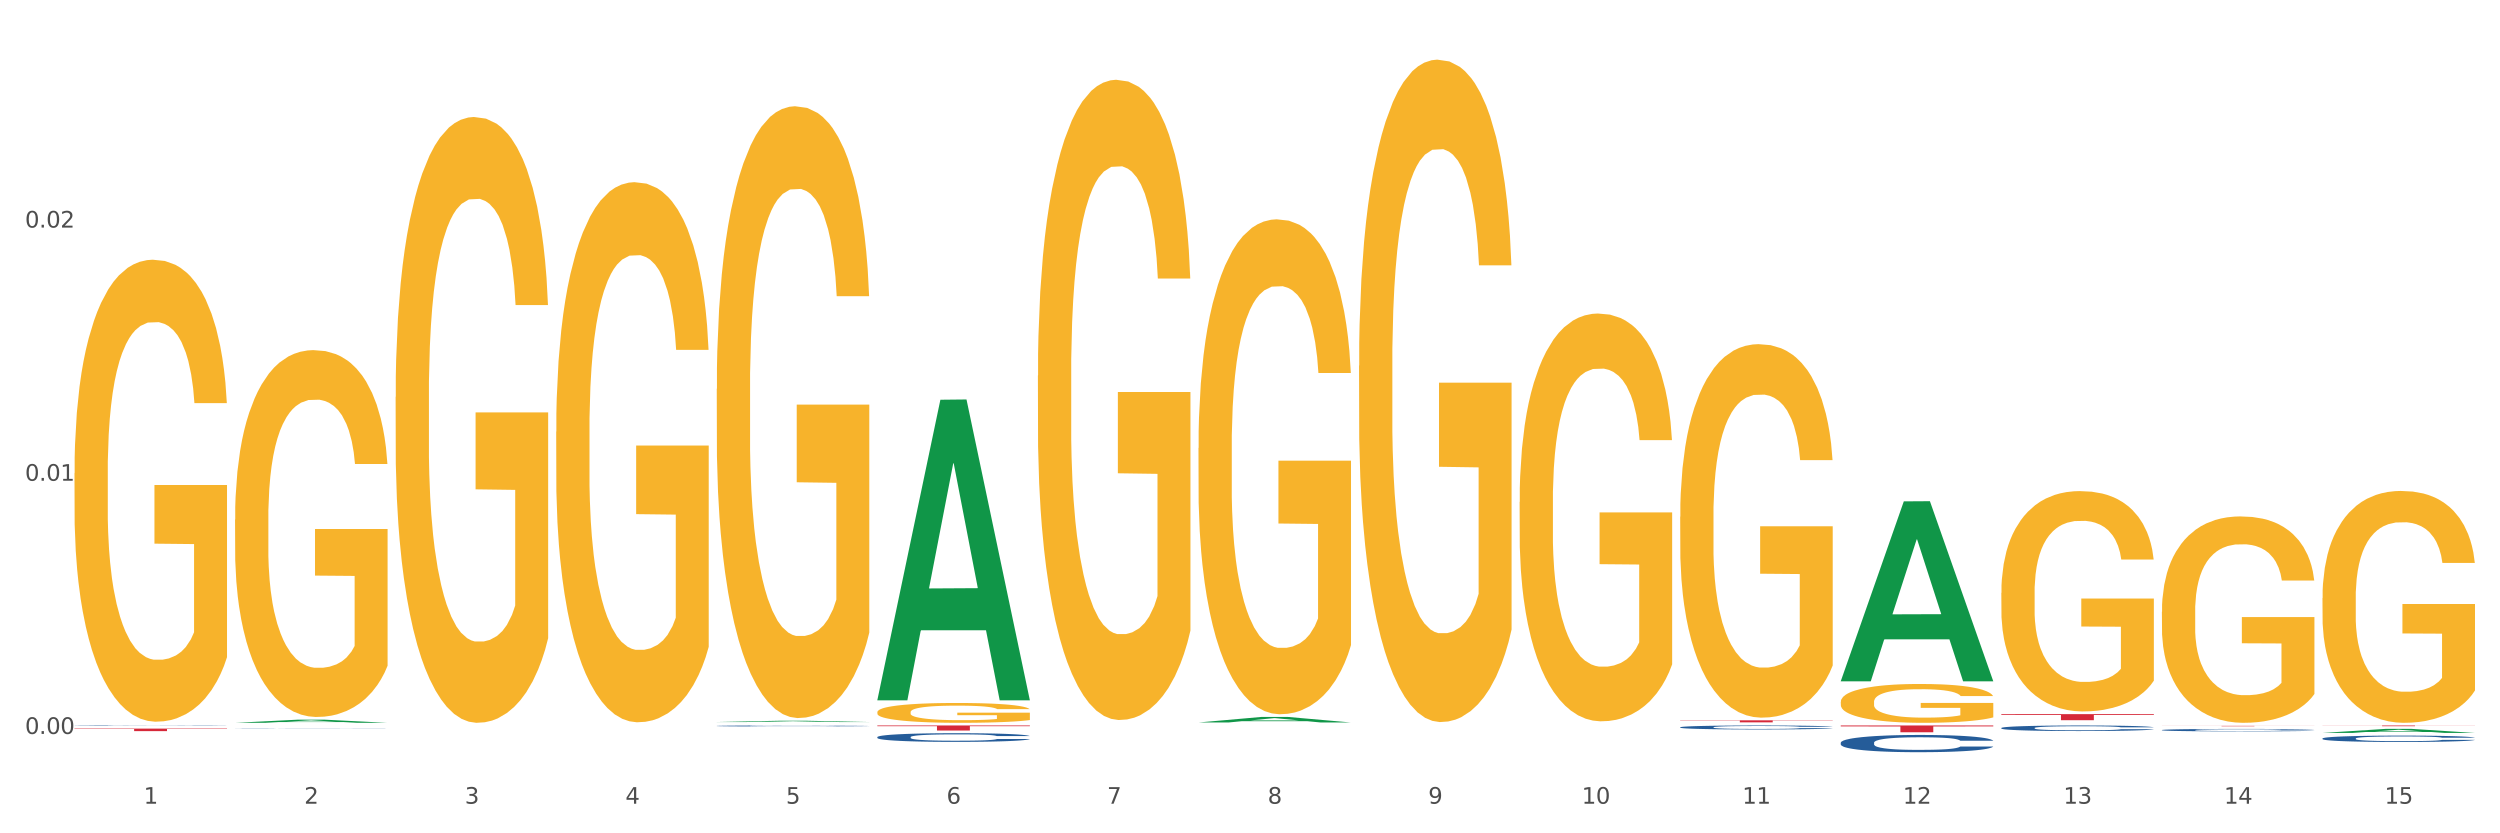 <?xml version="1.0" encoding="utf-8" standalone="no"?>
<!DOCTYPE svg PUBLIC "-//W3C//DTD SVG 1.1//EN"
  "http://www.w3.org/Graphics/SVG/1.1/DTD/svg11.dtd">
<svg xmlns:xlink="http://www.w3.org/1999/xlink" width="1080pt" height="360pt" viewBox="0 0 1080 360" xmlns="http://www.w3.org/2000/svg" version="1.1">
 <rect x="0" y="0" width="1080" height="360" fill="#333333" stroke="none"/>
 <defs>
  <style type="text/css">*{stroke-linejoin: round; stroke-linecap: butt}</style>
 </defs>
 <g id="figure_1">
  <g id="patch_1">
   <path d="M 0 360 
L 1080 360 
L 1080 0 
L 0 0 
z
" style="fill: #ffffff; stroke: #ffffff; stroke-linejoin: miter"/>
  </g>
  <g id="axes_1">
   <g id="matplotlib.axis_1">
    <g id="xtick_1">
     <g id="text_1">
      <!-- 1 -->
      <g style="fill: #4d4d4d" transform="translate(62.07 347.204) scale(0.096 -0.096)">
       <defs>
        <path id="DejaVuSans-31" d="M 794 531 
L 1825 531 
L 1825 4091 
L 703 3866 
L 703 4441 
L 1819 4666 
L 2450 4666 
L 2450 531 
L 3481 531 
L 3481 0 
L 794 0 
L 794 531 
z
" transform="scale(0.016)"/>
       </defs>
       <use xlink:href="#DejaVuSans-31"/>
      </g>
     </g>
    </g>
    <g id="xtick_2">
     <g id="text_2">
      <!-- 2 -->
      <g style="fill: #4d4d4d" transform="translate(131.436 347.204) scale(0.096 -0.096)">
       <defs>
        <path id="DejaVuSans-32" d="M 1228 531 
L 3431 531 
L 3431 0 
L 469 0 
L 469 531 
Q 828 903 1448 1529 
Q 2069 2156 2228 2338 
Q 2531 2678 2651 2914 
Q 2772 3150 2772 3378 
Q 2772 3750 2511 3984 
Q 2250 4219 1831 4219 
Q 1534 4219 1204 4116 
Q 875 4013 500 3803 
L 500 4441 
Q 881 4594 1212 4672 
Q 1544 4750 1819 4750 
Q 2544 4750 2975 4387 
Q 3406 4025 3406 3419 
Q 3406 3131 3298 2873 
Q 3191 2616 2906 2266 
Q 2828 2175 2409 1742 
Q 1991 1309 1228 531 
z
" transform="scale(0.016)"/>
       </defs>
       <use xlink:href="#DejaVuSans-32"/>
      </g>
     </g>
    </g>
    <g id="xtick_3">
     <g id="text_3">
      <!-- 3 -->
      <g style="fill: #4d4d4d" transform="translate(200.802 347.204) scale(0.096 -0.096)">
       <defs>
        <path id="DejaVuSans-33" d="M 2597 2516 
Q 3050 2419 3304 2112 
Q 3559 1806 3559 1356 
Q 3559 666 3084 287 
Q 2609 -91 1734 -91 
Q 1441 -91 1130 -33 
Q 819 25 488 141 
L 488 750 
Q 750 597 1062 519 
Q 1375 441 1716 441 
Q 2309 441 2620 675 
Q 2931 909 2931 1356 
Q 2931 1769 2642 2001 
Q 2353 2234 1838 2234 
L 1294 2234 
L 1294 2753 
L 1863 2753 
Q 2328 2753 2575 2939 
Q 2822 3125 2822 3475 
Q 2822 3834 2567 4026 
Q 2313 4219 1838 4219 
Q 1578 4219 1281 4162 
Q 984 4106 628 3988 
L 628 4550 
Q 988 4650 1302 4700 
Q 1616 4750 1894 4750 
Q 2613 4750 3031 4423 
Q 3450 4097 3450 3541 
Q 3450 3153 3228 2886 
Q 3006 2619 2597 2516 
z
" transform="scale(0.016)"/>
       </defs>
       <use xlink:href="#DejaVuSans-33"/>
      </g>
     </g>
    </g>
    <g id="xtick_4">
     <g id="text_4">
      <!-- 4 -->
      <g style="fill: #4d4d4d" transform="translate(270.169 347.204) scale(0.096 -0.096)">
       <defs>
        <path id="DejaVuSans-34" d="M 2419 4116 
L 825 1625 
L 2419 1625 
L 2419 4116 
z
M 2253 4666 
L 3047 4666 
L 3047 1625 
L 3713 1625 
L 3713 1100 
L 3047 1100 
L 3047 0 
L 2419 0 
L 2419 1100 
L 313 1100 
L 313 1709 
L 2253 4666 
z
" transform="scale(0.016)"/>
       </defs>
       <use xlink:href="#DejaVuSans-34"/>
      </g>
     </g>
    </g>
    <g id="xtick_5">
     <g id="text_5">
      <!-- 5 -->
      <g style="fill: #4d4d4d" transform="translate(339.535 347.204) scale(0.096 -0.096)">
       <defs>
        <path id="DejaVuSans-35" d="M 691 4666 
L 3169 4666 
L 3169 4134 
L 1269 4134 
L 1269 2991 
Q 1406 3038 1543 3061 
Q 1681 3084 1819 3084 
Q 2600 3084 3056 2656 
Q 3513 2228 3513 1497 
Q 3513 744 3044 326 
Q 2575 -91 1722 -91 
Q 1428 -91 1123 -41 
Q 819 9 494 109 
L 494 744 
Q 775 591 1075 516 
Q 1375 441 1709 441 
Q 2250 441 2565 725 
Q 2881 1009 2881 1497 
Q 2881 1984 2565 2268 
Q 2250 2553 1709 2553 
Q 1456 2553 1204 2497 
Q 953 2441 691 2322 
L 691 4666 
z
" transform="scale(0.016)"/>
       </defs>
       <use xlink:href="#DejaVuSans-35"/>
      </g>
     </g>
    </g>
    <g id="xtick_6">
     <g id="text_6">
      <!-- 6 -->
      <g style="fill: #4d4d4d" transform="translate(408.901 347.204) scale(0.096 -0.096)">
       <defs>
        <path id="DejaVuSans-36" d="M 2113 2584 
Q 1688 2584 1439 2293 
Q 1191 2003 1191 1497 
Q 1191 994 1439 701 
Q 1688 409 2113 409 
Q 2538 409 2786 701 
Q 3034 994 3034 1497 
Q 3034 2003 2786 2293 
Q 2538 2584 2113 2584 
z
M 3366 4563 
L 3366 3988 
Q 3128 4100 2886 4159 
Q 2644 4219 2406 4219 
Q 1781 4219 1451 3797 
Q 1122 3375 1075 2522 
Q 1259 2794 1537 2939 
Q 1816 3084 2150 3084 
Q 2853 3084 3261 2657 
Q 3669 2231 3669 1497 
Q 3669 778 3244 343 
Q 2819 -91 2113 -91 
Q 1303 -91 875 529 
Q 447 1150 447 2328 
Q 447 3434 972 4092 
Q 1497 4750 2381 4750 
Q 2619 4750 2861 4703 
Q 3103 4656 3366 4563 
z
" transform="scale(0.016)"/>
       </defs>
       <use xlink:href="#DejaVuSans-36"/>
      </g>
     </g>
    </g>
    <g id="xtick_7">
     <g id="text_7">
      <!-- 7 -->
      <g style="fill: #4d4d4d" transform="translate(478.267 347.204) scale(0.096 -0.096)">
       <defs>
        <path id="DejaVuSans-37" d="M 525 4666 
L 3525 4666 
L 3525 4397 
L 1831 0 
L 1172 0 
L 2766 4134 
L 525 4134 
L 525 4666 
z
" transform="scale(0.016)"/>
       </defs>
       <use xlink:href="#DejaVuSans-37"/>
      </g>
     </g>
    </g>
    <g id="xtick_8">
     <g id="text_8">
      <!-- 8 -->
      <g style="fill: #4d4d4d" transform="translate(547.634 347.204) scale(0.096 -0.096)">
       <defs>
        <path id="DejaVuSans-38" d="M 2034 2216 
Q 1584 2216 1326 1975 
Q 1069 1734 1069 1313 
Q 1069 891 1326 650 
Q 1584 409 2034 409 
Q 2484 409 2743 651 
Q 3003 894 3003 1313 
Q 3003 1734 2745 1975 
Q 2488 2216 2034 2216 
z
M 1403 2484 
Q 997 2584 770 2862 
Q 544 3141 544 3541 
Q 544 4100 942 4425 
Q 1341 4750 2034 4750 
Q 2731 4750 3128 4425 
Q 3525 4100 3525 3541 
Q 3525 3141 3298 2862 
Q 3072 2584 2669 2484 
Q 3125 2378 3379 2068 
Q 3634 1759 3634 1313 
Q 3634 634 3220 271 
Q 2806 -91 2034 -91 
Q 1263 -91 848 271 
Q 434 634 434 1313 
Q 434 1759 690 2068 
Q 947 2378 1403 2484 
z
M 1172 3481 
Q 1172 3119 1398 2916 
Q 1625 2713 2034 2713 
Q 2441 2713 2670 2916 
Q 2900 3119 2900 3481 
Q 2900 3844 2670 4047 
Q 2441 4250 2034 4250 
Q 1625 4250 1398 4047 
Q 1172 3844 1172 3481 
z
" transform="scale(0.016)"/>
       </defs>
       <use xlink:href="#DejaVuSans-38"/>
      </g>
     </g>
    </g>
    <g id="xtick_9">
     <g id="text_9">
      <!-- 9 -->
      <g style="fill: #4d4d4d" transform="translate(617 347.204) scale(0.096 -0.096)">
       <defs>
        <path id="DejaVuSans-39" d="M 703 97 
L 703 672 
Q 941 559 1184 500 
Q 1428 441 1663 441 
Q 2288 441 2617 861 
Q 2947 1281 2994 2138 
Q 2813 1869 2534 1725 
Q 2256 1581 1919 1581 
Q 1219 1581 811 2004 
Q 403 2428 403 3163 
Q 403 3881 828 4315 
Q 1253 4750 1959 4750 
Q 2769 4750 3195 4129 
Q 3622 3509 3622 2328 
Q 3622 1225 3098 567 
Q 2575 -91 1691 -91 
Q 1453 -91 1209 -44 
Q 966 3 703 97 
z
M 1959 2075 
Q 2384 2075 2632 2365 
Q 2881 2656 2881 3163 
Q 2881 3666 2632 3958 
Q 2384 4250 1959 4250 
Q 1534 4250 1286 3958 
Q 1038 3666 1038 3163 
Q 1038 2656 1286 2365 
Q 1534 2075 1959 2075 
z
" transform="scale(0.016)"/>
       </defs>
       <use xlink:href="#DejaVuSans-39"/>
      </g>
     </g>
    </g>
    <g id="xtick_10">
     <g id="text_10">
      <!-- 10 -->
      <g style="fill: #4d4d4d" transform="translate(683.312 347.204) scale(0.096 -0.096)">
       <defs>
        <path id="DejaVuSans-30" d="M 2034 4250 
Q 1547 4250 1301 3770 
Q 1056 3291 1056 2328 
Q 1056 1369 1301 889 
Q 1547 409 2034 409 
Q 2525 409 2770 889 
Q 3016 1369 3016 2328 
Q 3016 3291 2770 3770 
Q 2525 4250 2034 4250 
z
M 2034 4750 
Q 2819 4750 3233 4129 
Q 3647 3509 3647 2328 
Q 3647 1150 3233 529 
Q 2819 -91 2034 -91 
Q 1250 -91 836 529 
Q 422 1150 422 2328 
Q 422 3509 836 4129 
Q 1250 4750 2034 4750 
z
" transform="scale(0.016)"/>
       </defs>
       <use xlink:href="#DejaVuSans-31"/>
       <use xlink:href="#DejaVuSans-30" transform="translate(63.623 0)"/>
      </g>
     </g>
    </g>
    <g id="xtick_11">
     <g id="text_11">
      <!-- 11 -->
      <g style="fill: #4d4d4d" transform="translate(752.678 347.204) scale(0.096 -0.096)">
       <use xlink:href="#DejaVuSans-31"/>
       <use xlink:href="#DejaVuSans-31" transform="translate(63.623 0)"/>
      </g>
     </g>
    </g>
    <g id="xtick_12">
     <g id="text_12">
      <!-- 12 -->
      <g style="fill: #4d4d4d" transform="translate(822.044 347.204) scale(0.096 -0.096)">
       <use xlink:href="#DejaVuSans-31"/>
       <use xlink:href="#DejaVuSans-32" transform="translate(63.623 0)"/>
      </g>
     </g>
    </g>
    <g id="xtick_13">
     <g id="text_13">
      <!-- 13 -->
      <g style="fill: #4d4d4d" transform="translate(891.411 347.204) scale(0.096 -0.096)">
       <use xlink:href="#DejaVuSans-31"/>
       <use xlink:href="#DejaVuSans-33" transform="translate(63.623 0)"/>
      </g>
     </g>
    </g>
    <g id="xtick_14">
     <g id="text_14">
      <!-- 14 -->
      <g style="fill: #4d4d4d" transform="translate(960.777 347.204) scale(0.096 -0.096)">
       <use xlink:href="#DejaVuSans-31"/>
       <use xlink:href="#DejaVuSans-34" transform="translate(63.623 0)"/>
      </g>
     </g>
    </g>
    <g id="xtick_15">
     <g id="text_15">
      <!-- 15 -->
      <g style="fill: #4d4d4d" transform="translate(1030.143 347.204) scale(0.096 -0.096)">
       <use xlink:href="#DejaVuSans-31"/>
       <use xlink:href="#DejaVuSans-35" transform="translate(63.623 0)"/>
      </g>
     </g>
    </g>
    <g id="xtick_16"/>
    <g id="xtick_17"/>
    <g id="xtick_18"/>
    <g id="xtick_19"/>
    <g id="xtick_20"/>
    <g id="xtick_21"/>
    <g id="xtick_22"/>
    <g id="xtick_23"/>
    <g id="xtick_24"/>
    <g id="xtick_25"/>
    <g id="xtick_26"/>
    <g id="xtick_27"/>
    <g id="xtick_28"/>
    <g id="xtick_29"/>
   </g>
   <g id="matplotlib.axis_2">
    <g id="ytick_1">
     <g id="text_16">
      <!-- 0.00 -->
      <g style="fill: #4d4d4d" transform="translate(10.8 317.057) scale(0.096 -0.096)">
       <defs>
        <path id="DejaVuSans-2e" d="M 684 794 
L 1344 794 
L 1344 0 
L 684 0 
L 684 794 
z
" transform="scale(0.016)"/>
       </defs>
       <use xlink:href="#DejaVuSans-30"/>
       <use xlink:href="#DejaVuSans-2e" transform="translate(63.623 0)"/>
       <use xlink:href="#DejaVuSans-30" transform="translate(95.41 0)"/>
       <use xlink:href="#DejaVuSans-30" transform="translate(159.033 0)"/>
      </g>
     </g>
    </g>
    <g id="ytick_2">
     <g id="text_17">
      <!-- 0.01 -->
      <g style="fill: #4d4d4d" transform="translate(10.8 207.683) scale(0.096 -0.096)">
       <use xlink:href="#DejaVuSans-30"/>
       <use xlink:href="#DejaVuSans-2e" transform="translate(63.623 0)"/>
       <use xlink:href="#DejaVuSans-30" transform="translate(95.41 0)"/>
       <use xlink:href="#DejaVuSans-31" transform="translate(159.033 0)"/>
      </g>
     </g>
    </g>
    <g id="ytick_3">
     <g id="text_18">
      <!-- 0.02 -->
      <g style="fill: #4d4d4d" transform="translate(10.8 98.31) scale(0.096 -0.096)">
       <use xlink:href="#DejaVuSans-30"/>
       <use xlink:href="#DejaVuSans-2e" transform="translate(63.623 0)"/>
       <use xlink:href="#DejaVuSans-30" transform="translate(95.41 0)"/>
       <use xlink:href="#DejaVuSans-32" transform="translate(159.033 0)"/>
      </g>
     </g>
    </g>
    <g id="ytick_4"/>
    <g id="ytick_5"/>
    <g id="ytick_6"/>
   </g>
   <g id="PolyCollection_1">
    <path d="M 101.541 312.257 
L 101.609 312.255 
L 128.784 310.89 
L 140.061 310.889 
L 167.439 312.259 
L 154.395 312.259 
L 148.485 311.94 
L 120.427 311.94 
L 120.224 311.945 
L 114.517 312.259 
L 101.541 312.259 
L 101.541 312.257 
L 123.96 311.75 
L 144.952 311.748 
L 134.558 311.181 
L 134.422 311.179 
L 134.286 311.182 
L 123.892 311.748 
L 123.96 311.75 
L 101.541 312.257 
z
" clip-path="url(#p30adc605a0)" style="fill: #109648"/>
    <path d="M 864.57 308.498 
L 930.468 308.498 
L 930.468 308.865 
L 904.546 308.868 
L 904.546 311.14 
L 890.335 311.14 
L 890.335 308.868 
L 864.57 308.865 
L 864.57 308.5 
L 864.57 308.498 
z
" clip-path="url(#p30adc605a0)" style="fill: #d62839"/>
    <path d="M 795.203 313.41 
L 861.101 313.41 
L 861.101 313.818 
L 835.179 313.821 
L 835.179 316.348 
L 820.969 316.348 
L 820.969 313.821 
L 795.203 313.818 
L 795.203 313.412 
L 795.203 313.41 
z
" clip-path="url(#p30adc605a0)" style="fill: #d62839"/>
    <path d="M 725.837 311.181 
L 791.735 311.181 
L 791.735 311.303 
L 765.813 311.304 
L 765.813 312.056 
L 751.603 312.056 
L 751.603 311.304 
L 725.837 311.303 
L 725.837 311.182 
L 725.837 311.181 
z
" clip-path="url(#p30adc605a0)" style="fill: #d62839"/>
    <path d="M 32.175 313.503 
L 32.253 313.502 
L 32.253 313.497 
L 32.487 313.49 
L 33.343 313.477 
L 34.434 313.467 
L 36.303 313.455 
L 37.316 313.45 
L 38.64 313.445 
L 41.366 313.436 
L 44.482 313.428 
L 46.663 313.424 
L 48.299 313.421 
L 51.96 313.417 
L 54.063 313.415 
L 56.244 313.413 
L 58.114 313.412 
L 61.229 313.41 
L 63.722 313.41 
L 66.604 313.41 
L 69.019 313.41 
L 72.212 313.411 
L 76.886 313.413 
L 78.677 313.414 
L 81.092 313.417 
L 83.585 313.42 
L 85.61 313.423 
L 87.947 313.427 
L 90.361 313.433 
L 92.698 313.44 
L 94.334 313.446 
L 95.658 313.453 
L 96.827 313.462 
L 97.683 313.471 
L 98.073 313.479 
L 83.818 313.479 
L 83.429 313.472 
L 82.65 313.464 
L 81.871 313.459 
L 81.014 313.455 
L 79.69 313.45 
L 78.522 313.447 
L 76.574 313.444 
L 74.783 313.441 
L 73.303 313.44 
L 71.511 313.439 
L 67.694 313.438 
L 64.968 313.438 
L 63.255 313.438 
L 61.151 313.439 
L 59.36 313.441 
L 57.257 313.443 
L 55.621 313.445 
L 53.985 313.448 
L 53.05 313.451 
L 51.648 313.455 
L 50.714 313.458 
L 49.467 313.464 
L 48.766 313.468 
L 47.52 313.479 
L 46.975 313.487 
L 46.741 313.492 
L 46.585 313.499 
L 46.585 313.528 
L 47.053 313.541 
L 47.442 313.547 
L 48.065 313.553 
L 49.234 313.562 
L 50.947 313.57 
L 52.739 313.576 
L 54.219 313.579 
L 55.621 313.582 
L 57.023 313.584 
L 58.737 313.586 
L 60.139 313.587 
L 62.242 313.588 
L 64.734 313.589 
L 66.682 313.589 
L 70.654 313.588 
L 72.446 313.587 
L 74.16 313.585 
L 76.029 313.583 
L 77.509 313.581 
L 78.366 313.579 
L 79.768 313.576 
L 80.858 313.572 
L 81.793 313.568 
L 82.416 313.564 
L 83.117 313.558 
L 83.663 313.552 
L 83.818 313.548 
L 98.073 313.548 
L 97.761 313.555 
L 97.216 313.562 
L 96.126 313.571 
L 95.269 313.576 
L 93.945 313.582 
L 92.542 313.587 
L 90.595 313.593 
L 88.804 313.598 
L 86.934 313.601 
L 84.909 313.605 
L 81.248 313.609 
L 79.924 313.611 
L 77.12 313.613 
L 74.939 313.614 
L 71.745 313.616 
L 68.473 313.616 
L 65.046 313.617 
L 62.008 313.616 
L 58.659 313.615 
L 56.556 313.614 
L 54.219 313.612 
L 51.493 313.61 
L 48.922 313.606 
L 46.507 313.603 
L 44.248 313.598 
L 42.145 313.593 
L 39.419 313.585 
L 37.394 313.577 
L 35.914 313.57 
L 34.901 313.564 
L 33.889 313.556 
L 33.343 313.55 
L 32.487 313.537 
L 32.175 313.525 
L 32.175 313.503 
z
" clip-path="url(#p30adc605a0)" style="fill: #255c99"/>
    <path d="M 101.541 314.589 
L 101.619 314.589 
L 101.619 314.586 
L 101.853 314.582 
L 102.71 314.574 
L 103.8 314.568 
L 105.67 314.561 
L 106.682 314.558 
L 108.006 314.555 
L 110.733 314.55 
L 113.848 314.545 
L 116.029 314.543 
L 117.665 314.541 
L 121.326 314.539 
L 123.429 314.537 
L 125.61 314.536 
L 127.48 314.536 
L 130.595 314.535 
L 133.088 314.535 
L 135.97 314.534 
L 138.385 314.535 
L 141.578 314.535 
L 146.252 314.536 
L 148.044 314.537 
L 150.458 314.538 
L 152.951 314.54 
L 154.976 314.542 
L 157.313 314.545 
L 159.728 314.548 
L 162.064 314.552 
L 163.7 314.556 
L 165.024 314.56 
L 166.193 314.565 
L 167.05 314.571 
L 167.439 314.575 
L 153.185 314.575 
L 152.795 314.571 
L 152.016 314.567 
L 151.237 314.564 
L 150.38 314.561 
L 149.056 314.558 
L 147.888 314.557 
L 145.941 314.555 
L 144.149 314.553 
L 142.669 314.552 
L 140.877 314.552 
L 137.061 314.551 
L 134.334 314.551 
L 132.621 314.551 
L 130.518 314.552 
L 128.726 314.553 
L 126.623 314.554 
L 124.987 314.555 
L 123.351 314.557 
L 122.417 314.559 
L 121.015 314.561 
L 120.08 314.563 
L 118.834 314.567 
L 118.133 314.569 
L 116.886 314.575 
L 116.341 314.58 
L 116.107 314.583 
L 115.952 314.587 
L 115.952 314.604 
L 116.419 314.612 
L 116.808 314.616 
L 117.431 314.619 
L 118.6 314.624 
L 120.314 314.629 
L 122.105 314.632 
L 123.585 314.635 
L 124.987 314.636 
L 126.389 314.637 
L 128.103 314.639 
L 129.505 314.639 
L 131.608 314.64 
L 134.101 314.64 
L 136.048 314.64 
L 140.021 314.64 
L 141.812 314.639 
L 143.526 314.638 
L 145.395 314.637 
L 146.875 314.636 
L 147.732 314.635 
L 149.134 314.633 
L 150.225 314.63 
L 151.159 314.628 
L 151.783 314.626 
L 152.484 314.622 
L 153.029 314.618 
L 153.185 314.616 
L 167.439 314.616 
L 167.128 314.62 
L 166.582 314.624 
L 165.492 314.63 
L 164.635 314.633 
L 163.311 314.636 
L 161.909 314.639 
L 159.961 314.643 
L 158.17 314.645 
L 156.3 314.648 
L 154.275 314.65 
L 150.614 314.652 
L 149.29 314.653 
L 146.486 314.655 
L 144.305 314.655 
L 141.111 314.656 
L 137.84 314.657 
L 134.412 314.657 
L 131.374 314.657 
L 128.025 314.656 
L 125.922 314.655 
L 123.585 314.654 
L 120.859 314.653 
L 118.288 314.651 
L 115.874 314.648 
L 113.615 314.646 
L 111.512 314.643 
L 108.785 314.638 
L 106.76 314.634 
L 105.28 314.629 
L 104.267 314.625 
L 103.255 314.621 
L 102.71 314.618 
L 101.853 314.61 
L 101.541 314.602 
L 101.541 314.589 
z
" clip-path="url(#p30adc605a0)" style="fill: #255c99"/>
    <path d="M 309.64 313.606 
L 309.718 313.605 
L 309.718 313.594 
L 309.951 313.579 
L 310.808 313.551 
L 311.899 313.53 
L 313.768 313.505 
L 314.781 313.495 
L 316.105 313.483 
L 318.831 313.465 
L 321.947 313.449 
L 324.128 313.44 
L 325.764 313.434 
L 329.425 313.424 
L 331.528 313.42 
L 333.709 313.416 
L 335.578 313.414 
L 338.694 313.411 
L 341.187 313.41 
L 344.069 313.41 
L 346.484 313.41 
L 349.677 313.412 
L 354.351 313.416 
L 356.142 313.419 
L 358.557 313.424 
L 361.05 313.43 
L 363.075 313.437 
L 365.412 313.446 
L 367.826 313.458 
L 370.163 313.473 
L 371.799 313.487 
L 373.123 313.502 
L 374.291 313.52 
L 375.148 313.539 
L 375.538 313.555 
L 361.283 313.555 
L 360.894 313.541 
L 360.115 313.525 
L 359.336 313.514 
L 358.479 313.505 
L 357.155 313.495 
L 355.987 313.489 
L 354.039 313.481 
L 352.248 313.477 
L 350.768 313.474 
L 348.976 313.471 
L 345.159 313.469 
L 342.433 313.469 
L 340.719 313.47 
L 338.616 313.472 
L 336.825 313.475 
L 334.722 313.479 
L 333.086 313.485 
L 331.45 313.491 
L 330.515 313.496 
L 329.113 313.505 
L 328.179 313.512 
L 326.932 313.524 
L 326.231 313.533 
L 324.985 313.556 
L 324.44 313.573 
L 324.206 313.584 
L 324.05 313.597 
L 324.05 313.659 
L 324.518 313.687 
L 324.907 313.699 
L 325.53 313.712 
L 326.699 313.73 
L 328.412 313.747 
L 330.204 313.759 
L 331.684 313.767 
L 333.086 313.772 
L 334.488 313.777 
L 336.202 313.781 
L 337.604 313.783 
L 339.707 313.786 
L 342.199 313.787 
L 344.147 313.787 
L 348.119 313.785 
L 349.911 313.783 
L 351.624 313.78 
L 353.494 313.776 
L 354.974 313.771 
L 355.831 313.767 
L 357.233 313.76 
L 358.323 313.752 
L 359.258 313.743 
L 359.881 313.735 
L 360.582 313.723 
L 361.127 313.709 
L 361.283 313.702 
L 375.538 313.702 
L 375.226 313.716 
L 374.681 313.73 
L 373.59 313.749 
L 372.734 313.76 
L 371.409 313.773 
L 370.007 313.784 
L 368.06 313.796 
L 366.268 313.805 
L 364.399 313.813 
L 362.374 313.821 
L 358.713 313.831 
L 357.389 313.833 
L 354.584 313.838 
L 352.403 313.841 
L 349.21 313.844 
L 345.938 313.845 
L 342.511 313.846 
L 339.473 313.845 
L 336.124 313.843 
L 334.021 313.84 
L 331.684 313.837 
L 328.957 313.831 
L 326.387 313.824 
L 323.972 313.816 
L 321.713 313.807 
L 319.61 313.797 
L 316.884 313.78 
L 314.859 313.763 
L 313.379 313.747 
L 312.366 313.734 
L 311.354 313.717 
L 310.808 313.706 
L 309.951 313.678 
L 309.64 313.652 
L 309.64 313.606 
z
" clip-path="url(#p30adc605a0)" style="fill: #255c99"/>
    <path d="M 379.006 318.425 
L 379.084 318.422 
L 379.084 318.326 
L 379.318 318.195 
L 380.175 317.955 
L 381.265 317.773 
L 383.134 317.561 
L 384.147 317.471 
L 385.471 317.372 
L 388.198 317.211 
L 391.313 317.073 
L 393.494 316.998 
L 395.13 316.95 
L 398.791 316.864 
L 400.894 316.826 
L 403.075 316.795 
L 404.945 316.775 
L 408.06 316.751 
L 410.553 316.74 
L 413.435 316.737 
L 415.85 316.74 
L 419.043 316.754 
L 423.717 316.795 
L 425.509 316.819 
L 427.923 316.861 
L 430.416 316.915 
L 432.441 316.97 
L 434.778 317.049 
L 437.193 317.152 
L 439.529 317.283 
L 441.165 317.403 
L 442.489 317.53 
L 443.658 317.684 
L 444.515 317.852 
L 444.904 317.993 
L 430.65 317.993 
L 430.26 317.866 
L 429.481 317.729 
L 428.702 317.636 
L 427.845 317.561 
L 426.521 317.475 
L 425.353 317.42 
L 423.405 317.355 
L 421.614 317.314 
L 420.134 317.289 
L 418.342 317.269 
L 414.526 317.248 
L 411.799 317.248 
L 410.086 317.255 
L 407.982 317.272 
L 406.191 317.296 
L 404.088 317.338 
L 402.452 317.382 
L 400.816 317.44 
L 399.882 317.482 
L 398.479 317.557 
L 397.545 317.619 
L 396.298 317.725 
L 395.597 317.801 
L 394.351 317.996 
L 393.806 318.141 
L 393.572 318.24 
L 393.416 318.35 
L 393.416 318.885 
L 393.884 319.125 
L 394.273 319.228 
L 394.896 319.345 
L 396.065 319.496 
L 397.778 319.644 
L 399.57 319.75 
L 401.05 319.815 
L 402.452 319.863 
L 403.854 319.901 
L 405.568 319.935 
L 406.97 319.956 
L 409.073 319.976 
L 411.566 319.987 
L 413.513 319.987 
L 417.485 319.97 
L 419.277 319.952 
L 420.991 319.928 
L 422.86 319.891 
L 424.34 319.849 
L 425.197 319.819 
L 426.599 319.753 
L 427.69 319.685 
L 428.624 319.606 
L 429.247 319.537 
L 429.948 319.434 
L 430.494 319.318 
L 430.65 319.256 
L 444.904 319.256 
L 444.592 319.379 
L 444.047 319.499 
L 442.957 319.661 
L 442.1 319.753 
L 440.776 319.867 
L 439.374 319.963 
L 437.426 320.069 
L 435.635 320.148 
L 433.765 320.217 
L 431.74 320.278 
L 428.079 320.364 
L 426.755 320.388 
L 423.951 320.429 
L 421.77 320.453 
L 418.576 320.477 
L 415.304 320.491 
L 411.877 320.495 
L 408.839 320.488 
L 405.49 320.467 
L 403.387 320.447 
L 401.05 320.416 
L 398.324 320.368 
L 395.753 320.309 
L 393.339 320.241 
L 391.08 320.162 
L 388.976 320.073 
L 386.25 319.925 
L 384.225 319.781 
L 382.745 319.647 
L 381.732 319.534 
L 380.72 319.39 
L 380.175 319.29 
L 379.318 319.05 
L 379.006 318.827 
L 379.006 318.425 
z
" clip-path="url(#p30adc605a0)" style="fill: #255c99"/>
    <path d="M 725.837 314.179 
L 725.915 314.178 
L 725.915 314.134 
L 726.149 314.075 
L 727.006 313.965 
L 728.096 313.882 
L 729.966 313.785 
L 730.978 313.744 
L 732.302 313.699 
L 735.029 313.626 
L 738.144 313.563 
L 740.325 313.529 
L 741.961 313.507 
L 745.622 313.468 
L 747.725 313.45 
L 749.906 313.436 
L 751.776 313.427 
L 754.891 313.416 
L 757.384 313.411 
L 760.266 313.41 
L 762.681 313.411 
L 765.874 313.418 
L 770.548 313.436 
L 772.34 313.447 
L 774.754 313.466 
L 777.247 313.491 
L 779.272 313.516 
L 781.609 313.552 
L 784.024 313.599 
L 786.36 313.658 
L 787.996 313.713 
L 789.32 313.771 
L 790.489 313.841 
L 791.346 313.918 
L 791.735 313.982 
L 777.481 313.982 
L 777.091 313.924 
L 776.312 313.862 
L 775.533 313.82 
L 774.676 313.785 
L 773.352 313.746 
L 772.184 313.721 
L 770.237 313.691 
L 768.445 313.673 
L 766.965 313.662 
L 765.173 313.652 
L 761.357 313.643 
L 758.63 313.643 
L 756.917 313.646 
L 754.814 313.654 
L 753.022 313.665 
L 750.919 313.683 
L 749.283 313.704 
L 747.647 313.73 
L 746.713 313.749 
L 745.311 313.784 
L 744.376 313.812 
L 743.13 313.86 
L 742.429 313.895 
L 741.182 313.984 
L 740.637 314.05 
L 740.403 314.095 
L 740.248 314.145 
L 740.248 314.389 
L 740.715 314.499 
L 741.104 314.545 
L 741.727 314.599 
L 742.896 314.668 
L 744.61 314.735 
L 746.401 314.783 
L 747.881 314.813 
L 749.283 314.835 
L 750.685 314.852 
L 752.399 314.868 
L 753.801 314.877 
L 755.904 314.887 
L 758.397 314.891 
L 760.344 314.891 
L 764.317 314.883 
L 766.108 314.876 
L 767.822 314.865 
L 769.691 314.847 
L 771.171 314.829 
L 772.028 314.815 
L 773.43 314.785 
L 774.521 314.754 
L 775.455 314.718 
L 776.079 314.686 
L 776.78 314.639 
L 777.325 314.586 
L 777.481 314.558 
L 791.735 314.558 
L 791.424 314.614 
L 790.878 314.669 
L 789.788 314.743 
L 788.931 314.785 
L 787.607 314.836 
L 786.205 314.88 
L 784.257 314.929 
L 782.466 314.965 
L 780.596 314.996 
L 778.571 315.024 
L 774.91 315.063 
L 773.586 315.074 
L 770.782 315.093 
L 768.601 315.104 
L 765.407 315.115 
L 762.136 315.121 
L 758.708 315.123 
L 755.67 315.12 
L 752.321 315.11 
L 750.218 315.101 
L 747.881 315.087 
L 745.155 315.065 
L 742.584 315.038 
L 740.17 315.007 
L 737.911 314.971 
L 735.808 314.93 
L 733.081 314.863 
L 731.056 314.797 
L 729.576 314.736 
L 728.563 314.685 
L 727.551 314.619 
L 727.006 314.574 
L 726.149 314.464 
L 725.837 314.362 
L 725.837 314.179 
z
" clip-path="url(#p30adc605a0)" style="fill: #255c99"/>
    <path d="M 795.203 320.847 
L 795.281 320.84 
L 795.281 320.649 
L 795.515 320.391 
L 796.372 319.914 
L 797.462 319.554 
L 799.332 319.132 
L 800.344 318.955 
L 801.669 318.758 
L 804.395 318.438 
L 807.511 318.166 
L 809.692 318.016 
L 811.327 317.921 
L 814.988 317.751 
L 817.092 317.676 
L 819.273 317.615 
L 821.142 317.574 
L 824.258 317.526 
L 826.75 317.506 
L 829.632 317.499 
L 832.047 317.506 
L 835.241 317.533 
L 839.914 317.615 
L 841.706 317.662 
L 844.121 317.744 
L 846.613 317.853 
L 848.638 317.962 
L 850.975 318.118 
L 853.39 318.322 
L 855.727 318.581 
L 857.362 318.819 
L 858.687 319.071 
L 859.855 319.377 
L 860.712 319.71 
L 861.101 319.989 
L 846.847 319.989 
L 846.457 319.737 
L 845.678 319.465 
L 844.899 319.282 
L 844.043 319.132 
L 842.718 318.962 
L 841.55 318.853 
L 839.603 318.724 
L 837.811 318.642 
L 836.331 318.594 
L 834.54 318.554 
L 830.723 318.513 
L 827.997 318.513 
L 826.283 318.526 
L 824.18 318.56 
L 822.388 318.608 
L 820.285 318.69 
L 818.649 318.778 
L 817.014 318.894 
L 816.079 318.975 
L 814.677 319.125 
L 813.742 319.248 
L 812.496 319.459 
L 811.795 319.608 
L 810.548 319.996 
L 810.003 320.282 
L 809.77 320.479 
L 809.614 320.697 
L 809.614 321.758 
L 810.081 322.235 
L 810.471 322.439 
L 811.094 322.67 
L 812.262 322.969 
L 813.976 323.262 
L 815.767 323.473 
L 817.247 323.602 
L 818.649 323.698 
L 820.051 323.772 
L 821.765 323.84 
L 823.167 323.881 
L 825.27 323.922 
L 827.763 323.942 
L 829.71 323.942 
L 833.683 323.908 
L 835.474 323.874 
L 837.188 323.827 
L 839.057 323.752 
L 840.537 323.67 
L 841.394 323.609 
L 842.796 323.48 
L 843.887 323.344 
L 844.822 323.187 
L 845.445 323.051 
L 846.146 322.847 
L 846.691 322.616 
L 846.847 322.493 
L 861.101 322.493 
L 860.79 322.738 
L 860.245 322.976 
L 859.154 323.296 
L 858.297 323.48 
L 856.973 323.704 
L 855.571 323.895 
L 853.624 324.106 
L 851.832 324.262 
L 849.963 324.398 
L 847.937 324.521 
L 844.276 324.691 
L 842.952 324.739 
L 840.148 324.82 
L 837.967 324.868 
L 834.773 324.915 
L 831.502 324.943 
L 828.074 324.95 
L 825.037 324.936 
L 821.687 324.895 
L 819.584 324.854 
L 817.247 324.793 
L 814.521 324.698 
L 811.951 324.582 
L 809.536 324.446 
L 807.277 324.289 
L 805.174 324.113 
L 802.448 323.82 
L 800.422 323.534 
L 798.942 323.269 
L 797.93 323.044 
L 796.917 322.759 
L 796.372 322.561 
L 795.515 322.085 
L 795.203 321.643 
L 795.203 320.847 
z
" clip-path="url(#p30adc605a0)" style="fill: #255c99"/>
    <path d="M 864.57 314.487 
L 864.648 314.485 
L 864.648 314.424 
L 864.881 314.341 
L 865.738 314.187 
L 866.829 314.071 
L 868.698 313.935 
L 869.711 313.878 
L 871.035 313.815 
L 873.761 313.712 
L 876.877 313.624 
L 879.058 313.576 
L 880.694 313.546 
L 884.355 313.491 
L 886.458 313.467 
L 888.639 313.447 
L 890.508 313.434 
L 893.624 313.418 
L 896.117 313.412 
L 898.999 313.41 
L 901.413 313.412 
L 904.607 313.421 
L 909.281 313.447 
L 911.072 313.462 
L 913.487 313.489 
L 915.979 313.524 
L 918.005 313.559 
L 920.341 313.609 
L 922.756 313.675 
L 925.093 313.758 
L 926.729 313.835 
L 928.053 313.916 
L 929.221 314.014 
L 930.078 314.122 
L 930.468 314.211 
L 916.213 314.211 
L 915.824 314.13 
L 915.045 314.043 
L 914.266 313.984 
L 913.409 313.935 
L 912.085 313.881 
L 910.916 313.846 
L 908.969 313.804 
L 907.177 313.778 
L 905.697 313.762 
L 903.906 313.749 
L 900.089 313.736 
L 897.363 313.736 
L 895.649 313.74 
L 893.546 313.751 
L 891.754 313.767 
L 889.651 313.793 
L 888.016 313.821 
L 886.38 313.859 
L 885.445 313.885 
L 884.043 313.933 
L 883.108 313.973 
L 881.862 314.04 
L 881.161 314.089 
L 879.915 314.213 
L 879.369 314.305 
L 879.136 314.369 
L 878.98 314.439 
L 878.98 314.781 
L 879.447 314.934 
L 879.837 315 
L 880.46 315.074 
L 881.628 315.171 
L 883.342 315.265 
L 885.134 315.333 
L 886.614 315.374 
L 888.016 315.405 
L 889.418 315.429 
L 891.131 315.451 
L 892.533 315.464 
L 894.637 315.477 
L 897.129 315.484 
L 899.076 315.484 
L 903.049 315.473 
L 904.841 315.462 
L 906.554 315.447 
L 908.424 315.422 
L 909.904 315.396 
L 910.76 315.376 
L 912.163 315.335 
L 913.253 315.291 
L 914.188 315.241 
L 914.811 315.197 
L 915.512 315.131 
L 916.057 315.057 
L 916.213 315.017 
L 930.468 315.017 
L 930.156 315.096 
L 929.611 315.173 
L 928.52 315.276 
L 927.663 315.335 
L 926.339 315.407 
L 924.937 315.468 
L 922.99 315.536 
L 921.198 315.587 
L 919.329 315.631 
L 917.304 315.67 
L 913.643 315.725 
L 912.318 315.74 
L 909.514 315.766 
L 907.333 315.782 
L 904.14 315.797 
L 900.868 315.806 
L 897.441 315.808 
L 894.403 315.804 
L 891.053 315.79 
L 888.95 315.777 
L 886.614 315.758 
L 883.887 315.727 
L 881.317 315.69 
L 878.902 315.646 
L 876.643 315.595 
L 874.54 315.539 
L 871.814 315.444 
L 869.789 315.352 
L 868.309 315.267 
L 867.296 315.195 
L 866.283 315.103 
L 865.738 315.039 
L 864.881 314.886 
L 864.57 314.744 
L 864.57 314.487 
z
" clip-path="url(#p30adc605a0)" style="fill: #255c99"/>
    <path d="M 933.936 315.37 
L 934.014 315.369 
L 934.014 315.342 
L 934.247 315.306 
L 935.104 315.239 
L 936.195 315.188 
L 938.064 315.128 
L 939.077 315.103 
L 940.401 315.075 
L 943.127 315.03 
L 946.243 314.992 
L 948.424 314.971 
L 950.06 314.957 
L 953.721 314.933 
L 955.824 314.923 
L 958.005 314.914 
L 959.874 314.908 
L 962.99 314.902 
L 965.483 314.899 
L 968.365 314.898 
L 970.779 314.899 
L 973.973 314.903 
L 978.647 314.914 
L 980.438 314.921 
L 982.853 314.932 
L 985.346 314.948 
L 987.371 314.963 
L 989.708 314.985 
L 992.122 315.014 
L 994.459 315.05 
L 996.095 315.084 
L 997.419 315.12 
L 998.587 315.163 
L 999.444 315.21 
L 999.834 315.249 
L 985.579 315.249 
L 985.19 315.214 
L 984.411 315.175 
L 983.632 315.149 
L 982.775 315.128 
L 981.451 315.104 
L 980.283 315.089 
L 978.335 315.071 
L 976.544 315.059 
L 975.064 315.052 
L 973.272 315.047 
L 969.455 315.041 
L 966.729 315.041 
L 965.015 315.043 
L 962.912 315.048 
L 961.121 315.054 
L 959.018 315.066 
L 957.382 315.078 
L 955.746 315.095 
L 954.811 315.106 
L 953.409 315.127 
L 952.475 315.145 
L 951.228 315.174 
L 950.527 315.195 
L 949.281 315.25 
L 948.736 315.29 
L 948.502 315.318 
L 948.346 315.349 
L 948.346 315.499 
L 948.814 315.566 
L 949.203 315.595 
L 949.826 315.627 
L 950.995 315.67 
L 952.708 315.711 
L 954.5 315.741 
L 955.98 315.759 
L 957.382 315.772 
L 958.784 315.783 
L 960.498 315.792 
L 961.9 315.798 
L 964.003 315.804 
L 966.495 315.807 
L 968.443 315.807 
L 972.415 315.802 
L 974.207 315.797 
L 975.92 315.79 
L 977.79 315.78 
L 979.27 315.768 
L 980.127 315.76 
L 981.529 315.741 
L 982.619 315.722 
L 983.554 315.7 
L 984.177 315.681 
L 984.878 315.652 
L 985.423 315.62 
L 985.579 315.602 
L 999.834 315.602 
L 999.522 315.637 
L 998.977 315.67 
L 997.886 315.716 
L 997.03 315.741 
L 995.705 315.773 
L 994.303 315.8 
L 992.356 315.83 
L 990.564 315.852 
L 988.695 315.871 
L 986.67 315.888 
L 983.009 315.912 
L 981.685 315.919 
L 978.88 315.931 
L 976.699 315.937 
L 973.506 315.944 
L 970.234 315.948 
L 966.807 315.949 
L 963.769 315.947 
L 960.42 315.941 
L 958.317 315.935 
L 955.98 315.927 
L 953.253 315.913 
L 950.683 315.897 
L 948.268 315.878 
L 946.009 315.856 
L 943.906 315.831 
L 941.18 315.789 
L 939.155 315.749 
L 937.675 315.712 
L 936.662 315.68 
L 935.65 315.64 
L 935.104 315.612 
L 934.247 315.545 
L 933.936 315.482 
L 933.936 315.37 
z
" clip-path="url(#p30adc605a0)" style="fill: #255c99"/>
    <path d="M 1003.302 319.017 
L 1003.38 319.014 
L 1003.38 318.944 
L 1003.614 318.848 
L 1004.47 318.672 
L 1005.561 318.539 
L 1007.43 318.383 
L 1008.443 318.317 
L 1009.767 318.245 
L 1012.494 318.126 
L 1015.609 318.026 
L 1017.79 317.97 
L 1019.426 317.935 
L 1023.087 317.872 
L 1025.19 317.845 
L 1027.371 317.822 
L 1029.241 317.807 
L 1032.356 317.789 
L 1034.849 317.782 
L 1037.731 317.779 
L 1040.146 317.782 
L 1043.339 317.792 
L 1048.013 317.822 
L 1049.805 317.84 
L 1052.219 317.87 
L 1054.712 317.91 
L 1056.737 317.95 
L 1059.074 318.008 
L 1061.489 318.084 
L 1063.825 318.179 
L 1065.461 318.267 
L 1066.785 318.36 
L 1067.954 318.473 
L 1068.811 318.597 
L 1069.2 318.7 
L 1054.945 318.7 
L 1054.556 318.607 
L 1053.777 318.506 
L 1052.998 318.438 
L 1052.141 318.383 
L 1050.817 318.32 
L 1049.649 318.28 
L 1047.701 318.232 
L 1045.91 318.202 
L 1044.43 318.184 
L 1042.638 318.169 
L 1038.822 318.154 
L 1036.095 318.154 
L 1034.382 318.159 
L 1032.278 318.172 
L 1030.487 318.189 
L 1028.384 318.219 
L 1026.748 318.252 
L 1025.112 318.295 
L 1024.178 318.325 
L 1022.775 318.38 
L 1021.841 318.426 
L 1020.594 318.504 
L 1019.893 318.559 
L 1018.647 318.702 
L 1018.102 318.808 
L 1017.868 318.881 
L 1017.712 318.961 
L 1017.712 319.354 
L 1018.18 319.53 
L 1018.569 319.605 
L 1019.192 319.691 
L 1020.361 319.801 
L 1022.074 319.91 
L 1023.866 319.988 
L 1025.346 320.035 
L 1026.748 320.071 
L 1028.15 320.098 
L 1029.864 320.123 
L 1031.266 320.138 
L 1033.369 320.154 
L 1035.862 320.161 
L 1037.809 320.161 
L 1041.781 320.149 
L 1043.573 320.136 
L 1045.287 320.118 
L 1047.156 320.091 
L 1048.636 320.06 
L 1049.493 320.038 
L 1050.895 319.99 
L 1051.986 319.94 
L 1052.92 319.882 
L 1053.543 319.832 
L 1054.244 319.756 
L 1054.79 319.671 
L 1054.945 319.625 
L 1069.2 319.625 
L 1068.888 319.716 
L 1068.343 319.804 
L 1067.253 319.922 
L 1066.396 319.99 
L 1065.072 320.073 
L 1063.67 320.143 
L 1061.722 320.221 
L 1059.931 320.279 
L 1058.061 320.33 
L 1056.036 320.375 
L 1052.375 320.438 
L 1051.051 320.455 
L 1048.247 320.486 
L 1046.066 320.503 
L 1042.872 320.521 
L 1039.6 320.531 
L 1036.173 320.533 
L 1033.135 320.528 
L 1029.786 320.513 
L 1027.683 320.498 
L 1025.346 320.475 
L 1022.62 320.44 
L 1020.049 320.398 
L 1017.634 320.347 
L 1015.376 320.289 
L 1013.272 320.224 
L 1010.546 320.116 
L 1008.521 320.01 
L 1007.041 319.912 
L 1006.028 319.829 
L 1005.016 319.723 
L 1004.47 319.651 
L 1003.614 319.474 
L 1003.302 319.311 
L 1003.302 319.017 
z
" clip-path="url(#p30adc605a0)" style="fill: #255c99"/>
    <path d="M 101.541 224.485 
L 101.619 224.34 
L 101.619 219.129 
L 101.775 214.642 
L 102.553 203.786 
L 103.72 194.812 
L 104.575 190.036 
L 105.431 186.128 
L 106.443 182.22 
L 107.688 178.167 
L 109.944 172.232 
L 111.344 169.193 
L 113.056 166.008 
L 116.168 161.377 
L 118.424 158.771 
L 120.758 156.6 
L 124.57 153.995 
L 127.06 152.837 
L 129.705 151.968 
L 132.895 151.389 
L 135.307 151.245 
L 140.598 151.679 
L 145.11 152.982 
L 147.289 153.995 
L 150.089 155.732 
L 151.568 156.89 
L 153.979 159.206 
L 156.469 162.245 
L 158.181 164.85 
L 160.748 169.772 
L 162.693 174.693 
L 164.483 180.772 
L 165.416 184.97 
L 166.117 188.878 
L 166.739 193.365 
L 167.361 200.457 
L 153.357 200.457 
L 152.812 195.391 
L 151.957 190.615 
L 150.712 185.983 
L 149.623 183.088 
L 147.755 179.47 
L 146.044 177.154 
L 144.254 175.417 
L 142.076 173.969 
L 140.364 173.246 
L 137.952 172.667 
L 133.206 172.811 
L 130.017 173.969 
L 127.838 175.417 
L 126.438 176.719 
L 125.193 178.167 
L 123.792 180.193 
L 122.159 183.233 
L 120.992 185.983 
L 119.825 189.457 
L 118.891 192.931 
L 118.035 196.983 
L 117.335 201.326 
L 116.79 205.813 
L 116.324 211.313 
L 115.935 220.432 
L 115.935 240.262 
L 116.09 244.749 
L 116.479 250.683 
L 116.946 255.17 
L 117.724 260.526 
L 118.424 264.144 
L 119.747 269.355 
L 121.225 273.697 
L 122.392 276.448 
L 123.559 278.763 
L 125.582 281.948 
L 127.838 284.553 
L 129.783 286.145 
L 132.428 287.593 
L 134.218 288.172 
L 135.774 288.461 
L 139.586 288.461 
L 142.309 288.027 
L 145.343 287.014 
L 147.678 285.711 
L 149.623 284.119 
L 151.801 281.514 
L 153.201 279.053 
L 153.201 248.802 
L 136.085 248.657 
L 136.085 228.538 
L 167.439 228.538 
L 167.439 287.593 
L 166.117 290.632 
L 164.638 293.382 
L 163.082 295.843 
L 160.748 298.883 
L 157.947 301.778 
L 155.458 303.804 
L 152.812 305.541 
L 149.7 307.133 
L 145.655 308.581 
L 143.165 309.159 
L 140.053 309.594 
L 136.396 309.738 
L 133.206 309.449 
L 130.094 308.725 
L 126.827 307.423 
L 123.637 305.541 
L 121.225 303.659 
L 118.813 301.343 
L 116.246 298.304 
L 114.223 295.409 
L 112.667 292.803 
L 110.955 289.474 
L 109.088 285.132 
L 107.688 281.224 
L 106.443 277.171 
L 105.12 271.96 
L 104.186 267.473 
L 103.253 261.828 
L 102.708 257.631 
L 102.086 251.117 
L 101.619 241.999 
L 101.541 224.485 
z
" clip-path="url(#p30adc605a0)" style="fill: #f7b32b"/>
    <path d="M 933.936 313.565 
L 999.834 313.565 
L 999.834 313.591 
L 973.912 313.591 
L 973.912 313.747 
L 959.702 313.747 
L 959.702 313.591 
L 933.936 313.591 
L 933.936 313.565 
L 933.936 313.565 
z
" clip-path="url(#p30adc605a0)" style="fill: #d62839"/>
    <path d="M 379.006 313.41 
L 444.904 313.41 
L 444.904 313.712 
L 418.982 313.714 
L 418.982 315.586 
L 404.772 315.586 
L 404.772 313.714 
L 379.006 313.712 
L 379.006 313.412 
L 379.006 313.41 
z
" clip-path="url(#p30adc605a0)" style="fill: #d62839"/>
    <path d="M 1003.302 258.375 
L 1003.38 258.284 
L 1003.38 254.99 
L 1003.535 252.154 
L 1004.314 245.293 
L 1005.481 239.621 
L 1006.336 236.602 
L 1007.192 234.132 
L 1008.204 231.662 
L 1009.448 229.1 
L 1011.705 225.35 
L 1013.105 223.428 
L 1014.817 221.416 
L 1017.929 218.488 
L 1020.185 216.842 
L 1022.519 215.469 
L 1026.331 213.823 
L 1028.821 213.091 
L 1031.466 212.542 
L 1034.656 212.176 
L 1037.068 212.084 
L 1042.358 212.359 
L 1046.871 213.182 
L 1049.049 213.823 
L 1051.85 214.92 
L 1053.328 215.652 
L 1055.74 217.116 
L 1058.23 219.037 
L 1059.942 220.684 
L 1062.509 223.794 
L 1064.454 226.905 
L 1066.244 230.747 
L 1067.177 233.4 
L 1067.877 235.87 
L 1068.5 238.706 
L 1069.122 243.189 
L 1055.118 243.189 
L 1054.573 239.987 
L 1053.717 236.968 
L 1052.473 234.04 
L 1051.383 232.211 
L 1049.516 229.924 
L 1047.805 228.46 
L 1046.015 227.362 
L 1043.837 226.447 
L 1042.125 225.99 
L 1039.713 225.624 
L 1034.967 225.715 
L 1031.777 226.447 
L 1029.599 227.362 
L 1028.199 228.186 
L 1026.954 229.1 
L 1025.553 230.381 
L 1023.919 232.302 
L 1022.752 234.04 
L 1021.585 236.236 
L 1020.652 238.432 
L 1019.796 240.993 
L 1019.096 243.738 
L 1018.551 246.574 
L 1018.084 250.05 
L 1017.695 255.814 
L 1017.695 268.347 
L 1017.851 271.183 
L 1018.24 274.934 
L 1018.707 277.77 
L 1019.485 281.155 
L 1020.185 283.442 
L 1021.508 286.735 
L 1022.986 289.48 
L 1024.153 291.218 
L 1025.32 292.682 
L 1027.343 294.694 
L 1029.599 296.341 
L 1031.544 297.347 
L 1034.189 298.262 
L 1035.979 298.628 
L 1037.535 298.811 
L 1041.347 298.811 
L 1044.07 298.537 
L 1047.104 297.896 
L 1049.438 297.073 
L 1051.383 296.066 
L 1053.562 294.42 
L 1054.962 292.865 
L 1054.962 273.744 
L 1037.846 273.653 
L 1037.846 260.937 
L 1069.2 260.937 
L 1069.2 298.262 
L 1067.877 300.183 
L 1066.399 301.921 
L 1064.843 303.477 
L 1062.509 305.398 
L 1059.708 307.228 
L 1057.219 308.508 
L 1054.573 309.606 
L 1051.461 310.612 
L 1047.416 311.527 
L 1044.926 311.893 
L 1041.814 312.168 
L 1038.157 312.259 
L 1034.967 312.076 
L 1031.855 311.619 
L 1028.588 310.795 
L 1025.398 309.606 
L 1022.986 308.417 
L 1020.574 306.953 
L 1018.007 305.032 
L 1015.984 303.202 
L 1014.428 301.556 
L 1012.716 299.451 
L 1010.849 296.707 
L 1009.448 294.237 
L 1008.204 291.675 
L 1006.881 288.382 
L 1005.947 285.546 
L 1005.014 281.978 
L 1004.469 279.325 
L 1003.847 275.208 
L 1003.38 269.445 
L 1003.302 258.375 
z
" clip-path="url(#p30adc605a0)" style="fill: #f7b32b"/>
    <path d="M 933.936 264.294 
L 934.014 264.213 
L 934.014 261.281 
L 934.169 258.757 
L 934.947 252.649 
L 936.114 247.6 
L 936.97 244.913 
L 937.826 242.714 
L 938.837 240.515 
L 940.082 238.235 
L 942.338 234.896 
L 943.739 233.186 
L 945.45 231.395 
L 948.563 228.789 
L 950.819 227.323 
L 953.153 226.101 
L 956.965 224.635 
L 959.455 223.984 
L 962.1 223.495 
L 965.29 223.17 
L 967.702 223.088 
L 972.992 223.333 
L 977.505 224.065 
L 979.683 224.635 
L 982.484 225.613 
L 983.962 226.264 
L 986.374 227.567 
L 988.864 229.277 
L 990.575 230.743 
L 993.143 233.512 
L 995.088 236.281 
L 996.877 239.701 
L 997.811 242.062 
L 998.511 244.261 
L 999.134 246.786 
L 999.756 250.776 
L 985.752 250.776 
L 985.207 247.926 
L 984.351 245.238 
L 983.106 242.633 
L 982.017 241.004 
L 980.15 238.968 
L 978.438 237.665 
L 976.649 236.688 
L 974.47 235.873 
L 972.759 235.466 
L 970.347 235.141 
L 965.601 235.222 
L 962.411 235.873 
L 960.233 236.688 
L 958.832 237.421 
L 957.588 238.235 
L 956.187 239.375 
L 954.553 241.085 
L 953.386 242.633 
L 952.219 244.587 
L 951.286 246.541 
L 950.43 248.822 
L 949.73 251.265 
L 949.185 253.789 
L 948.718 256.884 
L 948.329 262.014 
L 948.329 273.171 
L 948.485 275.695 
L 948.874 279.034 
L 949.341 281.558 
L 950.119 284.571 
L 950.819 286.607 
L 952.141 289.539 
L 953.62 291.982 
L 954.787 293.529 
L 955.954 294.832 
L 957.977 296.624 
L 960.233 298.089 
L 962.178 298.985 
L 964.823 299.8 
L 966.613 300.125 
L 968.169 300.288 
L 971.981 300.288 
L 974.704 300.044 
L 977.738 299.474 
L 980.072 298.741 
L 982.017 297.845 
L 984.196 296.379 
L 985.596 294.995 
L 985.596 277.975 
L 968.48 277.894 
L 968.48 266.574 
L 999.834 266.574 
L 999.834 299.8 
L 998.511 301.51 
L 997.033 303.057 
L 995.477 304.441 
L 993.143 306.152 
L 990.342 307.78 
L 987.852 308.92 
L 985.207 309.898 
L 982.095 310.793 
L 978.049 311.608 
L 975.56 311.933 
L 972.448 312.178 
L 968.791 312.259 
L 965.601 312.096 
L 962.489 311.689 
L 959.221 310.956 
L 956.032 309.898 
L 953.62 308.839 
L 951.208 307.536 
L 948.64 305.826 
L 946.618 304.197 
L 945.061 302.731 
L 943.35 300.858 
L 941.483 298.415 
L 940.082 296.216 
L 938.837 293.936 
L 937.515 291.005 
L 936.581 288.48 
L 935.648 285.304 
L 935.103 282.943 
L 934.48 279.278 
L 934.014 274.148 
L 933.936 264.294 
z
" clip-path="url(#p30adc605a0)" style="fill: #f7b32b"/>
    <path d="M 864.57 256.141 
L 864.647 256.054 
L 864.647 252.925 
L 864.803 250.23 
L 865.581 243.709 
L 866.748 238.319 
L 867.604 235.45 
L 868.46 233.103 
L 869.471 230.756 
L 870.716 228.322 
L 872.972 224.757 
L 874.373 222.931 
L 876.084 221.019 
L 879.196 218.237 
L 881.453 216.672 
L 883.787 215.368 
L 887.599 213.803 
L 890.089 213.108 
L 892.734 212.586 
L 895.924 212.238 
L 898.336 212.151 
L 903.626 212.412 
L 908.139 213.195 
L 910.317 213.803 
L 913.118 214.846 
L 914.596 215.542 
L 917.008 216.933 
L 919.498 218.758 
L 921.209 220.323 
L 923.777 223.279 
L 925.722 226.235 
L 927.511 229.886 
L 928.445 232.408 
L 929.145 234.755 
L 929.767 237.45 
L 930.39 241.71 
L 916.385 241.71 
L 915.841 238.667 
L 914.985 235.798 
L 913.74 233.016 
L 912.651 231.277 
L 910.784 229.104 
L 909.072 227.713 
L 907.283 226.67 
L 905.104 225.8 
L 903.393 225.366 
L 900.981 225.018 
L 896.235 225.105 
L 893.045 225.8 
L 890.867 226.67 
L 889.466 227.452 
L 888.221 228.322 
L 886.821 229.539 
L 885.187 231.364 
L 884.02 233.016 
L 882.853 235.103 
L 881.919 237.189 
L 881.064 239.623 
L 880.363 242.231 
L 879.819 244.927 
L 879.352 248.23 
L 878.963 253.707 
L 878.963 265.617 
L 879.119 268.313 
L 879.508 271.877 
L 879.974 274.572 
L 880.752 277.789 
L 881.453 279.962 
L 882.775 283.092 
L 884.253 285.7 
L 885.42 287.352 
L 886.587 288.743 
L 888.61 290.655 
L 890.867 292.22 
L 892.812 293.177 
L 895.457 294.046 
L 897.246 294.394 
L 898.802 294.568 
L 902.615 294.568 
L 905.338 294.307 
L 908.372 293.698 
L 910.706 292.916 
L 912.651 291.959 
L 914.829 290.395 
L 916.23 288.917 
L 916.23 270.747 
L 899.114 270.66 
L 899.114 258.576 
L 930.468 258.576 
L 930.468 294.046 
L 929.145 295.872 
L 927.667 297.523 
L 926.111 299.001 
L 923.777 300.827 
L 920.976 302.566 
L 918.486 303.783 
L 915.841 304.826 
L 912.729 305.782 
L 908.683 306.652 
L 906.193 306.999 
L 903.081 307.26 
L 899.425 307.347 
L 896.235 307.173 
L 893.123 306.739 
L 889.855 305.956 
L 886.665 304.826 
L 884.253 303.696 
L 881.842 302.305 
L 879.274 300.479 
L 877.251 298.74 
L 875.695 297.176 
L 873.984 295.176 
L 872.116 292.568 
L 870.716 290.221 
L 869.471 287.786 
L 868.149 284.657 
L 867.215 281.962 
L 866.281 278.571 
L 865.737 276.05 
L 865.114 272.138 
L 864.647 266.661 
L 864.57 256.141 
z
" clip-path="url(#p30adc605a0)" style="fill: #f7b32b"/>
    <path d="M 795.203 303.231 
L 795.281 303.216 
L 795.281 302.664 
L 795.437 302.189 
L 796.215 301.039 
L 797.382 300.089 
L 798.238 299.583 
L 799.094 299.169 
L 800.105 298.755 
L 801.35 298.326 
L 803.606 297.698 
L 805.006 297.376 
L 806.718 297.039 
L 809.83 296.548 
L 812.086 296.272 
L 814.42 296.042 
L 818.233 295.767 
L 820.722 295.644 
L 823.368 295.552 
L 826.557 295.491 
L 828.969 295.475 
L 834.26 295.521 
L 838.772 295.659 
L 840.951 295.767 
L 843.752 295.95 
L 845.23 296.073 
L 847.642 296.318 
L 850.131 296.64 
L 851.843 296.916 
L 854.41 297.437 
L 856.355 297.958 
L 858.145 298.602 
L 859.078 299.047 
L 859.779 299.461 
L 860.401 299.936 
L 861.024 300.687 
L 847.019 300.687 
L 846.475 300.15 
L 845.619 299.644 
L 844.374 299.154 
L 843.285 298.847 
L 841.418 298.464 
L 839.706 298.219 
L 837.916 298.035 
L 835.738 297.882 
L 834.026 297.805 
L 831.615 297.744 
L 826.869 297.759 
L 823.679 297.882 
L 821.5 298.035 
L 820.1 298.173 
L 818.855 298.326 
L 817.455 298.541 
L 815.821 298.863 
L 814.654 299.154 
L 813.487 299.522 
L 812.553 299.89 
L 811.697 300.319 
L 810.997 300.779 
L 810.453 301.254 
L 809.986 301.836 
L 809.597 302.802 
L 809.597 304.902 
L 809.752 305.377 
L 810.141 306.005 
L 810.608 306.481 
L 811.386 307.048 
L 812.086 307.431 
L 813.409 307.983 
L 814.887 308.443 
L 816.054 308.734 
L 817.221 308.979 
L 819.244 309.316 
L 821.5 309.592 
L 823.445 309.761 
L 826.091 309.914 
L 827.88 309.975 
L 829.436 310.006 
L 833.248 310.006 
L 835.971 309.96 
L 839.006 309.853 
L 841.34 309.715 
L 843.285 309.546 
L 845.463 309.27 
L 846.864 309.01 
L 846.864 305.806 
L 829.747 305.791 
L 829.747 303.66 
L 861.101 303.66 
L 861.101 309.914 
L 859.779 310.236 
L 858.3 310.527 
L 856.744 310.788 
L 854.41 311.11 
L 851.61 311.416 
L 849.12 311.631 
L 846.475 311.815 
L 843.363 311.983 
L 839.317 312.136 
L 836.827 312.198 
L 833.715 312.244 
L 830.059 312.259 
L 826.869 312.228 
L 823.757 312.152 
L 820.489 312.014 
L 817.299 311.815 
L 814.887 311.615 
L 812.475 311.37 
L 809.908 311.048 
L 807.885 310.742 
L 806.329 310.466 
L 804.617 310.113 
L 802.75 309.653 
L 801.35 309.24 
L 800.105 308.81 
L 798.782 308.259 
L 797.849 307.783 
L 796.915 307.186 
L 796.37 306.741 
L 795.748 306.051 
L 795.281 305.086 
L 795.203 303.231 
z
" clip-path="url(#p30adc605a0)" style="fill: #f7b32b"/>
    <path d="M 725.837 223.233 
L 725.915 223.086 
L 725.915 217.781 
L 726.071 213.213 
L 726.849 202.16 
L 728.016 193.024 
L 728.871 188.161 
L 729.727 184.182 
L 730.739 180.203 
L 731.984 176.077 
L 734.24 170.035 
L 735.64 166.94 
L 737.352 163.698 
L 740.464 158.983 
L 742.72 156.33 
L 745.054 154.12 
L 748.866 151.467 
L 751.356 150.288 
L 754.001 149.404 
L 757.191 148.815 
L 759.603 148.667 
L 764.894 149.109 
L 769.406 150.436 
L 771.585 151.467 
L 774.385 153.235 
L 775.864 154.414 
L 778.275 156.772 
L 780.765 159.867 
L 782.477 162.519 
L 785.044 167.53 
L 786.989 172.54 
L 788.779 178.729 
L 789.712 183.003 
L 790.412 186.982 
L 791.035 191.55 
L 791.657 198.771 
L 777.653 198.771 
L 777.108 193.613 
L 776.253 188.75 
L 775.008 184.035 
L 773.919 181.087 
L 772.051 177.403 
L 770.34 175.045 
L 768.55 173.277 
L 766.372 171.803 
L 764.66 171.066 
L 762.248 170.477 
L 757.502 170.624 
L 754.313 171.803 
L 752.134 173.277 
L 750.734 174.603 
L 749.489 176.077 
L 748.088 178.14 
L 746.455 181.235 
L 745.288 184.035 
L 744.121 187.571 
L 743.187 191.108 
L 742.331 195.234 
L 741.631 199.655 
L 741.086 204.223 
L 740.62 209.823 
L 740.23 219.107 
L 740.23 239.296 
L 740.386 243.864 
L 740.775 249.906 
L 741.242 254.475 
L 742.02 259.927 
L 742.72 263.611 
L 744.043 268.916 
L 745.521 273.337 
L 746.688 276.137 
L 747.855 278.495 
L 749.878 281.737 
L 752.134 284.389 
L 754.079 286.01 
L 756.724 287.484 
L 758.514 288.073 
L 760.07 288.368 
L 763.882 288.368 
L 766.605 287.926 
L 769.639 286.895 
L 771.974 285.568 
L 773.919 283.947 
L 776.097 281.295 
L 777.497 278.79 
L 777.497 247.99 
L 760.381 247.843 
L 760.381 227.36 
L 791.735 227.36 
L 791.735 287.484 
L 790.412 290.579 
L 788.934 293.379 
L 787.378 295.884 
L 785.044 298.978 
L 782.243 301.926 
L 779.754 303.989 
L 777.108 305.757 
L 773.996 307.378 
L 769.951 308.852 
L 767.461 309.441 
L 764.349 309.883 
L 760.692 310.031 
L 757.502 309.736 
L 754.39 308.999 
L 751.123 307.673 
L 747.933 305.757 
L 745.521 303.841 
L 743.109 301.484 
L 740.542 298.389 
L 738.519 295.442 
L 736.963 292.789 
L 735.251 289.4 
L 733.384 284.979 
L 731.984 281 
L 730.739 276.874 
L 729.416 271.569 
L 728.482 267 
L 727.549 261.253 
L 727.004 256.98 
L 726.382 250.348 
L 725.915 241.064 
L 725.837 223.233 
z
" clip-path="url(#p30adc605a0)" style="fill: #f7b32b"/>
    <path d="M 656.471 216.845 
L 656.549 216.685 
L 656.549 210.892 
L 656.704 205.905 
L 657.482 193.838 
L 658.649 183.862 
L 659.505 178.553 
L 660.361 174.209 
L 661.372 169.864 
L 662.617 165.359 
L 664.874 158.763 
L 666.274 155.384 
L 667.986 151.844 
L 671.098 146.696 
L 673.354 143.8 
L 675.688 141.386 
L 679.5 138.49 
L 681.99 137.203 
L 684.635 136.238 
L 687.825 135.594 
L 690.237 135.433 
L 695.527 135.916 
L 700.04 137.364 
L 702.218 138.49 
L 705.019 140.421 
L 706.497 141.708 
L 708.909 144.282 
L 711.399 147.661 
L 713.111 150.557 
L 715.678 156.028 
L 717.623 161.498 
L 719.412 168.256 
L 720.346 172.921 
L 721.046 177.266 
L 721.669 182.253 
L 722.291 190.137 
L 708.287 190.137 
L 707.742 184.506 
L 706.886 179.196 
L 705.642 174.048 
L 704.552 170.83 
L 702.685 166.807 
L 700.973 164.233 
L 699.184 162.302 
L 697.006 160.693 
L 695.294 159.889 
L 692.882 159.245 
L 688.136 159.406 
L 684.946 160.693 
L 682.768 162.302 
L 681.367 163.75 
L 680.123 165.359 
L 678.722 167.612 
L 677.088 170.991 
L 675.921 174.048 
L 674.754 177.909 
L 673.821 181.771 
L 672.965 186.276 
L 672.265 191.102 
L 671.72 196.09 
L 671.253 202.204 
L 670.864 212.34 
L 670.864 234.383 
L 671.02 239.371 
L 671.409 245.967 
L 671.876 250.955 
L 672.654 256.908 
L 673.354 260.93 
L 674.677 266.723 
L 676.155 271.549 
L 677.322 274.606 
L 678.489 277.181 
L 680.512 280.72 
L 682.768 283.616 
L 684.713 285.386 
L 687.358 286.995 
L 689.148 287.639 
L 690.704 287.961 
L 694.516 287.961 
L 697.239 287.478 
L 700.273 286.352 
L 702.607 284.904 
L 704.552 283.134 
L 706.731 280.238 
L 708.131 277.502 
L 708.131 243.876 
L 691.015 243.715 
L 691.015 221.351 
L 722.369 221.351 
L 722.369 286.995 
L 721.046 290.374 
L 719.568 293.431 
L 718.012 296.166 
L 715.678 299.545 
L 712.877 302.763 
L 710.387 305.015 
L 707.742 306.946 
L 704.63 308.716 
L 700.584 310.325 
L 698.095 310.968 
L 694.983 311.451 
L 691.326 311.612 
L 688.136 311.29 
L 685.024 310.486 
L 681.756 309.038 
L 678.567 306.946 
L 676.155 304.854 
L 673.743 302.28 
L 671.175 298.901 
L 669.153 295.684 
L 667.597 292.787 
L 665.885 289.087 
L 664.018 284.26 
L 662.617 279.916 
L 661.372 275.411 
L 660.05 269.619 
L 659.116 264.631 
L 658.183 258.356 
L 657.638 253.69 
L 657.016 246.45 
L 656.549 236.314 
L 656.471 216.845 
z
" clip-path="url(#p30adc605a0)" style="fill: #f7b32b"/>
    <path d="M 587.105 158.002 
L 587.183 157.741 
L 587.183 148.332 
L 587.338 140.231 
L 588.116 120.629 
L 589.283 104.426 
L 590.139 95.801 
L 590.995 88.745 
L 592.006 81.688 
L 593.251 74.371 
L 595.507 63.655 
L 596.908 58.167 
L 598.619 52.417 
L 601.731 44.054 
L 603.988 39.35 
L 606.322 35.429 
L 610.134 30.725 
L 612.624 28.634 
L 615.269 27.066 
L 618.459 26.021 
L 620.871 25.759 
L 626.161 26.544 
L 630.674 28.896 
L 632.852 30.725 
L 635.653 33.861 
L 637.131 35.952 
L 639.543 40.134 
L 642.033 45.622 
L 643.744 50.326 
L 646.312 59.212 
L 648.257 68.098 
L 650.046 79.075 
L 650.98 86.654 
L 651.68 93.71 
L 652.302 101.812 
L 652.925 114.618 
L 638.921 114.618 
L 638.376 105.471 
L 637.52 96.847 
L 636.275 88.483 
L 635.186 83.256 
L 633.319 76.723 
L 631.607 72.541 
L 629.818 69.405 
L 627.639 66.791 
L 625.928 65.485 
L 623.516 64.439 
L 618.77 64.701 
L 615.58 66.791 
L 613.402 69.405 
L 612.001 71.757 
L 610.756 74.371 
L 609.356 78.029 
L 607.722 83.518 
L 606.555 88.483 
L 605.388 94.756 
L 604.455 101.028 
L 603.599 108.346 
L 602.898 116.186 
L 602.354 124.288 
L 601.887 134.22 
L 601.498 150.685 
L 601.498 186.489 
L 601.654 194.591 
L 602.043 205.307 
L 602.509 213.408 
L 603.287 223.078 
L 603.988 229.612 
L 605.31 239.021 
L 606.789 246.861 
L 607.956 251.827 
L 609.123 256.008 
L 611.145 261.758 
L 613.402 266.462 
L 615.347 269.337 
L 617.992 271.951 
L 619.781 272.996 
L 621.337 273.519 
L 625.15 273.519 
L 627.873 272.735 
L 630.907 270.905 
L 633.241 268.553 
L 635.186 265.678 
L 637.365 260.974 
L 638.765 256.531 
L 638.765 201.909 
L 621.649 201.648 
L 621.649 165.32 
L 653.003 165.32 
L 653.003 271.951 
L 651.68 277.439 
L 650.202 282.405 
L 648.646 286.848 
L 646.312 292.336 
L 643.511 297.563 
L 641.021 301.222 
L 638.376 304.358 
L 635.264 307.233 
L 631.218 309.846 
L 628.729 310.892 
L 625.617 311.676 
L 621.96 311.937 
L 618.77 311.414 
L 615.658 310.108 
L 612.39 307.756 
L 609.2 304.358 
L 606.789 300.96 
L 604.377 296.779 
L 601.809 291.291 
L 599.786 286.064 
L 598.23 281.359 
L 596.519 275.348 
L 594.652 267.508 
L 593.251 260.451 
L 592.006 253.134 
L 590.684 243.725 
L 589.75 235.623 
L 588.816 225.43 
L 588.272 217.851 
L 587.649 206.091 
L 587.183 189.626 
L 587.105 158.002 
z
" clip-path="url(#p30adc605a0)" style="fill: #f7b32b"/>
    <path d="M 517.739 193.546 
L 517.816 193.351 
L 517.816 186.321 
L 517.972 180.268 
L 518.75 165.623 
L 519.917 153.517 
L 520.773 147.073 
L 521.629 141.8 
L 522.64 136.528 
L 523.885 131.061 
L 526.141 123.055 
L 527.542 118.954 
L 529.253 114.658 
L 532.365 108.41 
L 534.621 104.895 
L 536.956 101.966 
L 540.768 98.451 
L 543.257 96.889 
L 545.903 95.717 
L 549.093 94.936 
L 551.504 94.741 
L 556.795 95.327 
L 561.307 97.084 
L 563.486 98.451 
L 566.287 100.794 
L 567.765 102.356 
L 570.177 105.481 
L 572.666 109.581 
L 574.378 113.096 
L 576.946 119.735 
L 578.891 126.374 
L 580.68 134.576 
L 581.614 140.238 
L 582.314 145.511 
L 582.936 151.564 
L 583.559 161.132 
L 569.554 161.132 
L 569.01 154.298 
L 568.154 147.854 
L 566.909 141.605 
L 565.82 137.7 
L 563.953 132.818 
L 562.241 129.694 
L 560.452 127.351 
L 558.273 125.398 
L 556.562 124.422 
L 554.15 123.641 
L 549.404 123.836 
L 546.214 125.398 
L 544.035 127.351 
L 542.635 129.108 
L 541.39 131.061 
L 539.99 133.794 
L 538.356 137.895 
L 537.189 141.605 
L 536.022 146.292 
L 535.088 150.978 
L 534.232 156.446 
L 533.532 162.304 
L 532.988 168.357 
L 532.521 175.777 
L 532.132 188.079 
L 532.132 214.831 
L 532.287 220.884 
L 532.676 228.89 
L 533.143 234.943 
L 533.921 242.168 
L 534.621 247.05 
L 535.944 254.079 
L 537.422 259.937 
L 538.589 263.648 
L 539.756 266.772 
L 541.779 271.068 
L 544.035 274.583 
L 545.981 276.73 
L 548.626 278.683 
L 550.415 279.464 
L 551.971 279.855 
L 555.784 279.855 
L 558.507 279.269 
L 561.541 277.902 
L 563.875 276.145 
L 565.82 273.997 
L 567.998 270.482 
L 569.399 267.162 
L 569.399 226.351 
L 552.282 226.156 
L 552.282 199.014 
L 583.636 199.014 
L 583.636 278.683 
L 582.314 282.784 
L 580.836 286.494 
L 579.28 289.813 
L 576.946 293.914 
L 574.145 297.819 
L 571.655 300.553 
L 569.01 302.896 
L 565.898 305.044 
L 561.852 306.997 
L 559.362 307.778 
L 556.25 308.364 
L 552.594 308.559 
L 549.404 308.169 
L 546.292 307.192 
L 543.024 305.435 
L 539.834 302.896 
L 537.422 300.358 
L 535.01 297.234 
L 532.443 293.133 
L 530.42 289.228 
L 528.864 285.713 
L 527.153 281.222 
L 525.285 275.364 
L 523.885 270.091 
L 522.64 264.624 
L 521.317 257.594 
L 520.384 251.541 
L 519.45 243.925 
L 518.906 238.263 
L 518.283 229.476 
L 517.816 217.174 
L 517.739 193.546 
z
" clip-path="url(#p30adc605a0)" style="fill: #f7b32b"/>
    <path d="M 448.372 162.272 
L 448.45 162.019 
L 448.45 152.925 
L 448.606 145.095 
L 449.384 126.15 
L 450.551 110.489 
L 451.407 102.153 
L 452.262 95.333 
L 453.274 88.513 
L 454.519 81.44 
L 456.775 71.083 
L 458.175 65.779 
L 459.887 60.222 
L 462.999 52.138 
L 465.255 47.592 
L 467.589 43.803 
L 471.402 39.256 
L 473.891 37.235 
L 476.536 35.719 
L 479.726 34.709 
L 482.138 34.456 
L 487.429 35.214 
L 491.941 37.488 
L 494.12 39.256 
L 496.92 42.287 
L 498.399 44.308 
L 500.811 48.349 
L 503.3 53.654 
L 505.012 58.201 
L 507.579 66.789 
L 509.524 75.378 
L 511.314 85.987 
L 512.247 93.312 
L 512.948 100.132 
L 513.57 107.963 
L 514.192 120.34 
L 500.188 120.34 
L 499.644 111.499 
L 498.788 103.163 
L 497.543 95.08 
L 496.454 90.028 
L 494.586 83.713 
L 492.875 79.672 
L 491.085 76.641 
L 488.907 74.115 
L 487.195 72.852 
L 484.783 71.841 
L 480.038 72.094 
L 476.848 74.115 
L 474.669 76.641 
L 473.269 78.914 
L 472.024 81.44 
L 470.624 84.976 
L 468.99 90.281 
L 467.823 95.08 
L 466.656 101.143 
L 465.722 107.205 
L 464.866 114.278 
L 464.166 121.856 
L 463.621 129.686 
L 463.155 139.285 
L 462.766 155.199 
L 462.766 189.805 
L 462.921 197.635 
L 463.31 207.992 
L 463.777 215.823 
L 464.555 225.169 
L 465.255 231.484 
L 466.578 240.577 
L 468.056 248.155 
L 469.223 252.955 
L 470.39 256.996 
L 472.413 262.553 
L 474.669 267.1 
L 476.614 269.879 
L 479.26 272.405 
L 481.049 273.415 
L 482.605 273.92 
L 486.417 273.92 
L 489.14 273.163 
L 492.175 271.394 
L 494.509 269.121 
L 496.454 266.342 
L 498.632 261.796 
L 500.033 257.501 
L 500.033 204.708 
L 482.916 204.456 
L 482.916 169.344 
L 514.27 169.344 
L 514.27 272.405 
L 512.948 277.709 
L 511.469 282.509 
L 509.913 286.803 
L 507.579 292.108 
L 504.778 297.16 
L 502.289 300.696 
L 499.644 303.727 
L 496.531 306.506 
L 492.486 309.032 
L 489.996 310.042 
L 486.884 310.8 
L 483.227 311.052 
L 480.038 310.547 
L 476.925 309.284 
L 473.658 307.011 
L 470.468 303.727 
L 468.056 300.443 
L 465.644 296.402 
L 463.077 291.097 
L 461.054 286.045 
L 459.498 281.498 
L 457.786 275.689 
L 455.919 268.111 
L 454.519 261.29 
L 453.274 254.218 
L 451.951 245.124 
L 451.018 237.294 
L 450.084 227.442 
L 449.539 220.117 
L 448.917 208.75 
L 448.45 192.836 
L 448.372 162.272 
z
" clip-path="url(#p30adc605a0)" style="fill: #f7b32b"/>
    <path d="M 379.006 307.647 
L 379.084 307.639 
L 379.084 307.357 
L 379.24 307.115 
L 380.018 306.527 
L 381.185 306.042 
L 382.04 305.783 
L 382.896 305.572 
L 383.908 305.361 
L 385.152 305.141 
L 387.409 304.82 
L 388.809 304.656 
L 390.521 304.484 
L 393.633 304.233 
L 395.889 304.092 
L 398.223 303.975 
L 402.035 303.834 
L 404.525 303.771 
L 407.17 303.724 
L 410.36 303.693 
L 412.772 303.685 
L 418.062 303.708 
L 422.575 303.779 
L 424.753 303.834 
L 427.554 303.928 
L 429.032 303.99 
L 431.444 304.116 
L 433.934 304.28 
L 435.646 304.421 
L 438.213 304.687 
L 440.158 304.953 
L 441.948 305.282 
L 442.881 305.509 
L 443.581 305.721 
L 444.204 305.964 
L 444.826 306.347 
L 430.822 306.347 
L 430.277 306.073 
L 429.422 305.815 
L 428.177 305.564 
L 427.087 305.408 
L 425.22 305.212 
L 423.509 305.087 
L 421.719 304.993 
L 419.541 304.914 
L 417.829 304.875 
L 415.417 304.844 
L 410.671 304.852 
L 407.481 304.914 
L 405.303 304.993 
L 403.903 305.063 
L 402.658 305.141 
L 401.257 305.251 
L 399.624 305.415 
L 398.456 305.564 
L 397.289 305.752 
L 396.356 305.94 
L 395.5 306.159 
L 394.8 306.394 
L 394.255 306.637 
L 393.788 306.935 
L 393.399 307.428 
L 393.399 308.501 
L 393.555 308.743 
L 393.944 309.064 
L 394.411 309.307 
L 395.189 309.597 
L 395.889 309.793 
L 397.212 310.074 
L 398.69 310.309 
L 399.857 310.458 
L 401.024 310.583 
L 403.047 310.756 
L 405.303 310.897 
L 407.248 310.983 
L 409.893 311.061 
L 411.683 311.092 
L 413.239 311.108 
L 417.051 311.108 
L 419.774 311.085 
L 422.808 311.03 
L 425.142 310.959 
L 427.087 310.873 
L 429.266 310.732 
L 430.666 310.599 
L 430.666 308.963 
L 413.55 308.955 
L 413.55 307.866 
L 444.904 307.866 
L 444.904 311.061 
L 443.581 311.226 
L 442.103 311.374 
L 440.547 311.507 
L 438.213 311.672 
L 435.412 311.828 
L 432.923 311.938 
L 430.277 312.032 
L 427.165 312.118 
L 423.12 312.196 
L 420.63 312.228 
L 417.518 312.251 
L 413.861 312.259 
L 410.671 312.243 
L 407.559 312.204 
L 404.292 312.134 
L 401.102 312.032 
L 398.69 311.93 
L 396.278 311.805 
L 393.711 311.641 
L 391.688 311.484 
L 390.132 311.343 
L 388.42 311.163 
L 386.553 310.928 
L 385.152 310.717 
L 383.908 310.497 
L 382.585 310.215 
L 381.651 309.973 
L 380.718 309.667 
L 380.173 309.44 
L 379.551 309.088 
L 379.084 308.595 
L 379.006 307.647 
z
" clip-path="url(#p30adc605a0)" style="fill: #f7b32b"/>
    <path d="M 309.64 168.03 
L 309.718 167.789 
L 309.718 159.099 
L 309.873 151.616 
L 310.651 133.512 
L 311.818 118.546 
L 312.674 110.581 
L 313.53 104.063 
L 314.541 97.546 
L 315.786 90.787 
L 318.042 80.89 
L 319.443 75.821 
L 321.155 70.511 
L 324.267 62.787 
L 326.523 58.442 
L 328.857 54.821 
L 332.669 50.476 
L 335.159 48.545 
L 337.804 47.097 
L 340.994 46.131 
L 343.406 45.89 
L 348.696 46.614 
L 353.209 48.786 
L 355.387 50.476 
L 358.188 53.373 
L 359.666 55.304 
L 362.078 59.166 
L 364.568 64.235 
L 366.279 68.58 
L 368.847 76.787 
L 370.792 84.994 
L 372.581 95.132 
L 373.515 102.132 
L 374.215 108.65 
L 374.838 116.132 
L 375.46 127.96 
L 361.456 127.96 
L 360.911 119.512 
L 360.055 111.546 
L 358.81 103.822 
L 357.721 98.994 
L 355.854 92.96 
L 354.142 89.097 
L 352.353 86.201 
L 350.174 83.787 
L 348.463 82.58 
L 346.051 81.614 
L 341.305 81.856 
L 338.115 83.787 
L 335.937 86.201 
L 334.536 88.373 
L 333.292 90.787 
L 331.891 94.166 
L 330.257 99.236 
L 329.09 103.822 
L 327.923 109.615 
L 326.99 115.408 
L 326.134 122.167 
L 325.434 129.409 
L 324.889 136.892 
L 324.422 146.064 
L 324.033 161.271 
L 324.033 194.341 
L 324.189 201.824 
L 324.578 211.721 
L 325.045 219.204 
L 325.823 228.135 
L 326.523 234.169 
L 327.845 242.859 
L 329.324 250.101 
L 330.491 254.687 
L 331.658 258.549 
L 333.681 263.86 
L 335.937 268.205 
L 337.882 270.86 
L 340.527 273.274 
L 342.317 274.239 
L 343.873 274.722 
L 347.685 274.722 
L 350.408 273.998 
L 353.442 272.308 
L 355.776 270.136 
L 357.721 267.481 
L 359.9 263.136 
L 361.3 259.032 
L 361.3 208.583 
L 344.184 208.341 
L 344.184 174.789 
L 375.538 174.789 
L 375.538 273.274 
L 374.215 278.343 
L 372.737 282.929 
L 371.181 287.033 
L 368.847 292.102 
L 366.046 296.929 
L 363.556 300.309 
L 360.911 303.205 
L 357.799 305.861 
L 353.753 308.274 
L 351.264 309.24 
L 348.152 309.964 
L 344.495 310.206 
L 341.305 309.723 
L 338.193 308.516 
L 334.925 306.343 
L 331.736 303.205 
L 329.324 300.067 
L 326.912 296.205 
L 324.344 291.136 
L 322.322 286.309 
L 320.766 281.964 
L 319.054 276.412 
L 317.187 269.17 
L 315.786 262.653 
L 314.541 255.894 
L 313.219 247.204 
L 312.285 239.721 
L 311.352 230.307 
L 310.807 223.307 
L 310.184 212.445 
L 309.718 197.238 
L 309.64 168.03 
z
" clip-path="url(#p30adc605a0)" style="fill: #f7b32b"/>
    <path d="M 240.274 186.516 
L 240.351 186.303 
L 240.351 178.632 
L 240.507 172.026 
L 241.285 156.044 
L 242.452 142.832 
L 243.308 135.8 
L 244.164 130.047 
L 245.175 124.293 
L 246.42 118.327 
L 248.676 109.59 
L 250.077 105.115 
L 251.788 100.427 
L 254.9 93.608 
L 257.157 89.772 
L 259.491 86.576 
L 263.303 82.74 
L 265.793 81.036 
L 268.438 79.757 
L 271.628 78.905 
L 274.04 78.692 
L 279.33 79.331 
L 283.843 81.249 
L 286.021 82.74 
L 288.822 85.298 
L 290.3 87.002 
L 292.712 90.412 
L 295.202 94.887 
L 296.913 98.722 
L 299.481 105.967 
L 301.426 113.213 
L 303.215 122.163 
L 304.149 128.342 
L 304.849 134.096 
L 305.471 140.702 
L 306.094 151.143 
L 292.089 151.143 
L 291.545 143.685 
L 290.689 136.653 
L 289.444 129.834 
L 288.355 125.572 
L 286.488 120.245 
L 284.776 116.835 
L 282.987 114.278 
L 280.808 112.147 
L 279.097 111.082 
L 276.685 110.229 
L 271.939 110.442 
L 268.749 112.147 
L 266.571 114.278 
L 265.17 116.196 
L 263.925 118.327 
L 262.525 121.31 
L 260.891 125.785 
L 259.724 129.834 
L 258.557 134.948 
L 257.623 140.062 
L 256.768 146.029 
L 256.067 152.422 
L 255.523 159.027 
L 255.056 167.125 
L 254.667 180.55 
L 254.667 209.743 
L 254.823 216.349 
L 255.212 225.086 
L 255.678 231.692 
L 256.456 239.576 
L 257.157 244.904 
L 258.479 252.575 
L 259.957 258.968 
L 261.124 263.017 
L 262.291 266.426 
L 264.314 271.114 
L 266.571 274.95 
L 268.516 277.294 
L 271.161 279.425 
L 272.95 280.277 
L 274.506 280.703 
L 278.319 280.703 
L 281.042 280.064 
L 284.076 278.572 
L 286.41 276.654 
L 288.355 274.31 
L 290.533 270.475 
L 291.934 266.852 
L 291.934 222.316 
L 274.818 222.103 
L 274.818 192.483 
L 306.172 192.483 
L 306.172 279.425 
L 304.849 283.9 
L 303.371 287.948 
L 301.815 291.571 
L 299.481 296.046 
L 296.68 300.308 
L 294.19 303.291 
L 291.545 305.848 
L 288.433 308.192 
L 284.387 310.323 
L 281.897 311.175 
L 278.785 311.815 
L 275.129 312.028 
L 271.939 311.602 
L 268.827 310.536 
L 265.559 308.618 
L 262.369 305.848 
L 259.957 303.078 
L 257.546 299.668 
L 254.978 295.194 
L 252.955 290.932 
L 251.399 287.096 
L 249.688 282.195 
L 247.82 275.802 
L 246.42 270.049 
L 245.175 264.082 
L 243.853 256.411 
L 242.919 249.805 
L 241.985 241.494 
L 241.441 235.315 
L 240.818 225.725 
L 240.351 212.301 
L 240.274 186.516 
z
" clip-path="url(#p30adc605a0)" style="fill: #f7b32b"/>
    <path d="M 170.907 171.476 
L 170.985 171.237 
L 170.985 162.633 
L 171.141 155.223 
L 171.919 137.296 
L 173.086 122.477 
L 173.942 114.59 
L 174.798 108.136 
L 175.809 101.682 
L 177.054 94.99 
L 179.31 85.19 
L 180.71 80.171 
L 182.422 74.912 
L 185.534 67.264 
L 187.79 62.961 
L 190.124 59.376 
L 193.937 55.074 
L 196.426 53.161 
L 199.072 51.727 
L 202.261 50.771 
L 204.673 50.532 
L 209.964 51.249 
L 214.476 53.4 
L 216.655 55.074 
L 219.456 57.942 
L 220.934 59.854 
L 223.346 63.678 
L 225.835 68.698 
L 227.547 73 
L 230.114 81.127 
L 232.059 89.253 
L 233.849 99.292 
L 234.783 106.224 
L 235.483 112.677 
L 236.105 120.087 
L 236.728 131.799 
L 222.723 131.799 
L 222.179 123.433 
L 221.323 115.546 
L 220.078 107.897 
L 218.989 103.117 
L 217.122 97.141 
L 215.41 93.317 
L 213.62 90.449 
L 211.442 88.058 
L 209.73 86.863 
L 207.319 85.907 
L 202.573 86.146 
L 199.383 88.058 
L 197.204 90.449 
L 195.804 92.6 
L 194.559 94.99 
L 193.159 98.336 
L 191.525 103.356 
L 190.358 107.897 
L 189.191 113.633 
L 188.257 119.37 
L 187.401 126.062 
L 186.701 133.233 
L 186.157 140.643 
L 185.69 149.725 
L 185.301 164.784 
L 185.301 197.529 
L 185.456 204.939 
L 185.845 214.739 
L 186.312 222.149 
L 187.09 230.992 
L 187.79 236.968 
L 189.113 245.573 
L 190.591 252.743 
L 191.758 257.284 
L 192.925 261.109 
L 194.948 266.367 
L 197.204 270.67 
L 199.149 273.299 
L 201.795 275.689 
L 203.584 276.645 
L 205.14 277.123 
L 208.952 277.123 
L 211.675 276.406 
L 214.71 274.733 
L 217.044 272.582 
L 218.989 269.953 
L 221.167 265.65 
L 222.568 261.587 
L 222.568 211.632 
L 205.451 211.393 
L 205.451 178.169 
L 236.805 178.169 
L 236.805 275.689 
L 235.483 280.708 
L 234.004 285.25 
L 232.448 289.313 
L 230.114 294.333 
L 227.314 299.113 
L 224.824 302.459 
L 222.179 305.328 
L 219.067 307.957 
L 215.021 310.347 
L 212.531 311.303 
L 209.419 312.02 
L 205.763 312.259 
L 202.573 311.781 
L 199.461 310.586 
L 196.193 308.435 
L 193.003 305.328 
L 190.591 302.22 
L 188.179 298.396 
L 185.612 293.377 
L 183.589 288.596 
L 182.033 284.294 
L 180.321 278.796 
L 178.454 271.626 
L 177.054 265.172 
L 175.809 258.48 
L 174.486 249.875 
L 173.553 242.465 
L 172.619 233.143 
L 172.074 226.212 
L 171.452 215.456 
L 170.985 200.398 
L 170.907 171.476 
z
" clip-path="url(#p30adc605a0)" style="fill: #f7b32b"/>
    <path d="M 32.175 314.767 
L 98.073 314.767 
L 98.073 314.919 
L 72.151 314.92 
L 72.151 315.858 
L 57.941 315.858 
L 57.941 314.92 
L 32.175 314.919 
L 32.175 314.768 
L 32.175 314.767 
z
" clip-path="url(#p30adc605a0)" style="fill: #d62839"/>
    <path d="M 1003.302 313.41 
L 1069.2 313.41 
L 1069.2 313.454 
L 1043.278 313.454 
L 1043.278 313.726 
L 1029.068 313.726 
L 1029.068 313.454 
L 1003.302 313.454 
L 1003.302 313.41 
L 1003.302 313.41 
z
" clip-path="url(#p30adc605a0)" style="fill: #d62839"/>
    <path d="M 32.175 204.422 
L 32.253 204.24 
L 32.253 197.678 
L 32.408 192.027 
L 33.186 178.357 
L 34.353 167.056 
L 35.209 161.041 
L 36.065 156.119 
L 37.076 151.198 
L 38.321 146.094 
L 40.578 138.621 
L 41.978 134.793 
L 43.69 130.783 
L 46.802 124.95 
L 49.058 121.669 
L 51.392 118.935 
L 55.204 115.654 
L 57.694 114.196 
L 60.339 113.102 
L 63.529 112.373 
L 65.941 112.191 
L 71.231 112.738 
L 75.744 114.378 
L 77.922 115.654 
L 80.723 117.841 
L 82.201 119.3 
L 84.613 122.216 
L 87.103 126.044 
L 88.815 129.325 
L 91.382 135.522 
L 93.327 141.719 
L 95.116 149.375 
L 96.05 154.661 
L 96.75 159.582 
L 97.373 165.233 
L 97.995 174.164 
L 83.991 174.164 
L 83.446 167.785 
L 82.59 161.77 
L 81.346 155.937 
L 80.256 152.291 
L 78.389 147.735 
L 76.677 144.818 
L 74.888 142.631 
L 72.71 140.808 
L 70.998 139.897 
L 68.586 139.168 
L 63.84 139.35 
L 60.65 140.808 
L 58.472 142.631 
L 57.071 144.271 
L 55.827 146.094 
L 54.426 148.646 
L 52.792 152.474 
L 51.625 155.937 
L 50.458 160.311 
L 49.525 164.686 
L 48.669 169.79 
L 47.969 175.258 
L 47.424 180.909 
L 46.957 187.835 
L 46.568 199.318 
L 46.568 224.29 
L 46.724 229.94 
L 47.113 237.414 
L 47.58 243.064 
L 48.358 249.808 
L 49.058 254.365 
L 50.381 260.927 
L 51.859 266.395 
L 53.026 269.859 
L 54.193 272.775 
L 56.216 276.785 
L 58.472 280.066 
L 60.417 282.071 
L 63.062 283.894 
L 64.852 284.623 
L 66.408 284.987 
L 70.22 284.987 
L 72.943 284.441 
L 75.977 283.165 
L 78.311 281.524 
L 80.256 279.519 
L 82.435 276.238 
L 83.835 273.14 
L 83.835 235.044 
L 66.719 234.862 
L 66.719 209.526 
L 98.073 209.526 
L 98.073 283.894 
L 96.75 287.721 
L 95.272 291.185 
L 93.716 294.283 
L 91.382 298.111 
L 88.581 301.757 
L 86.091 304.308 
L 83.446 306.496 
L 80.334 308.501 
L 76.288 310.324 
L 73.799 311.053 
L 70.687 311.599 
L 67.03 311.782 
L 63.84 311.417 
L 60.728 310.506 
L 57.461 308.865 
L 54.271 306.496 
L 51.859 304.126 
L 49.447 301.21 
L 46.879 297.382 
L 44.857 293.737 
L 43.301 290.456 
L 41.589 286.263 
L 39.722 280.795 
L 38.321 275.874 
L 37.076 270.77 
L 35.754 264.208 
L 34.82 258.558 
L 33.887 251.449 
L 33.342 246.163 
L 32.72 237.96 
L 32.253 226.477 
L 32.175 204.422 
z
" clip-path="url(#p30adc605a0)" style="fill: #f7b32b"/>
    <path d="M 309.64 311.918 
L 309.708 311.917 
L 336.882 311.357 
L 348.16 311.356 
L 375.538 311.919 
L 362.494 311.919 
L 356.584 311.788 
L 328.526 311.788 
L 328.322 311.79 
L 322.616 311.919 
L 309.64 311.919 
L 309.64 311.918 
L 332.059 311.709 
L 353.051 311.709 
L 342.657 311.476 
L 342.521 311.475 
L 342.385 311.477 
L 331.991 311.709 
L 332.059 311.709 
L 309.64 311.918 
z
" clip-path="url(#p30adc605a0)" style="fill: #109648"/>
    <path d="M 379.006 302.29 
L 379.074 302.168 
L 406.248 172.687 
L 417.526 172.565 
L 444.904 302.534 
L 431.86 302.534 
L 425.95 272.269 
L 397.892 272.269 
L 397.689 272.757 
L 391.982 302.534 
L 379.006 302.534 
L 379.006 302.29 
L 401.425 254.208 
L 422.417 254.086 
L 412.023 200.268 
L 411.887 200.024 
L 411.751 200.39 
L 401.357 254.086 
L 401.425 254.208 
L 379.006 302.29 
z
" clip-path="url(#p30adc605a0)" style="fill: #109648"/>
    <path d="M 517.739 312.109 
L 517.806 312.106 
L 544.981 309.712 
L 556.258 309.71 
L 583.636 312.113 
L 570.593 312.113 
L 564.682 311.554 
L 536.625 311.554 
L 536.421 311.563 
L 530.714 312.113 
L 517.739 312.113 
L 517.739 312.109 
L 540.157 311.22 
L 561.15 311.217 
L 550.755 310.222 
L 550.62 310.218 
L 550.484 310.224 
L 540.089 311.217 
L 540.157 311.22 
L 517.739 312.109 
z
" clip-path="url(#p30adc605a0)" style="fill: #109648"/>
    <path d="M 795.203 294.179 
L 795.271 294.106 
L 822.446 216.587 
L 833.723 216.514 
L 861.101 294.325 
L 848.058 294.325 
L 842.147 276.205 
L 814.09 276.205 
L 813.886 276.498 
L 808.179 294.325 
L 795.203 294.325 
L 795.203 294.179 
L 817.622 265.392 
L 838.615 265.319 
L 828.22 233.099 
L 828.084 232.953 
L 827.949 233.172 
L 817.554 265.319 
L 817.622 265.392 
L 795.203 294.179 
z
" clip-path="url(#p30adc605a0)" style="fill: #109648"/>
    <path d="M 1003.302 316.625 
L 1003.37 316.624 
L 1030.544 314.879 
L 1041.822 314.877 
L 1069.2 316.629 
L 1056.156 316.629 
L 1050.246 316.221 
L 1022.188 316.221 
L 1021.984 316.227 
L 1016.278 316.629 
L 1003.302 316.629 
L 1003.302 316.625 
L 1025.721 315.977 
L 1046.713 315.976 
L 1036.319 315.25 
L 1036.183 315.247 
L 1036.047 315.252 
L 1025.653 315.976 
L 1025.721 315.977 
L 1003.302 316.625 
z
" clip-path="url(#p30adc605a0)" style="fill: #109648"/>
   </g>
  </g>
 </g>
 <defs>
  <clipPath id="p30adc605a0">
   <rect x="32.175" y="10.8" width="1037.025" height="329.109"/>
  </clipPath>
 </defs>
</svg>
